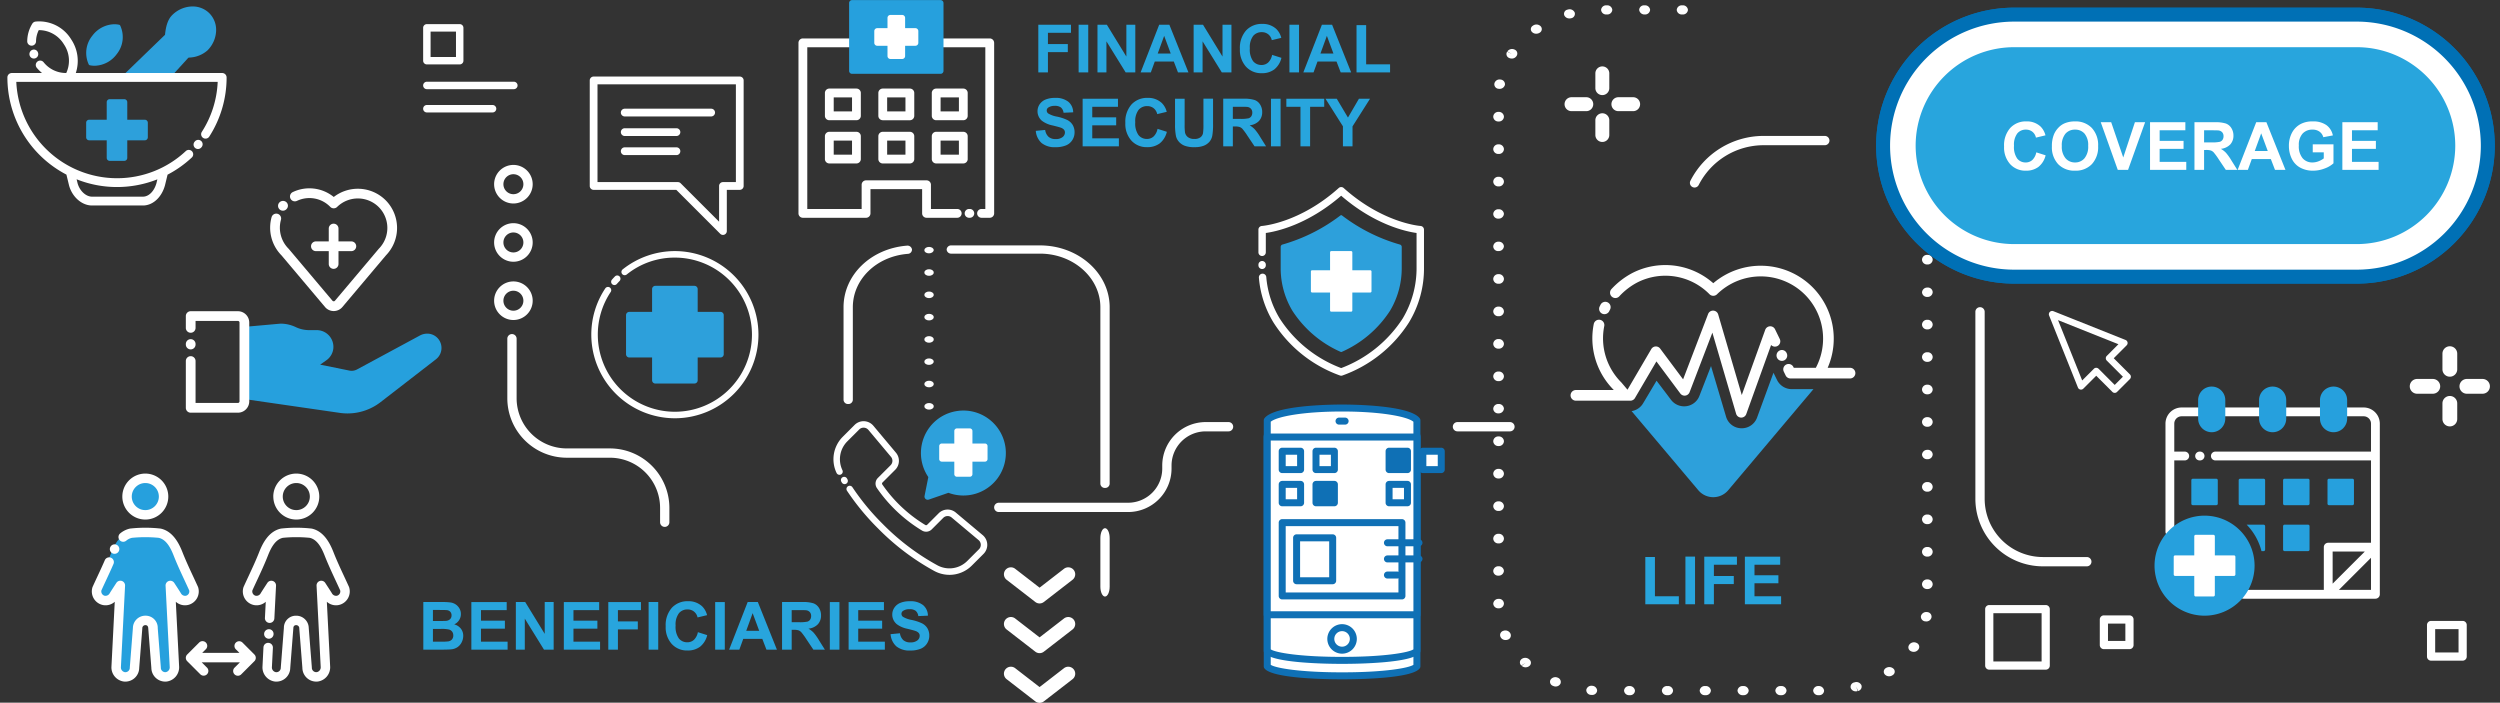 <svg xmlns="http://www.w3.org/2000/svg" xmlns:xlink="http://www.w3.org/1999/xlink" width="676" height="190" viewBox="0 0 676 190">
  <rect x="0" y="0" width="676" height="190" fill="#333333" stroke="none"/>
  <defs>
    <clipPath id="clip-path">
      <path id="Tracé_2978" data-name="Tracé 2978" d="M0,0H672.589V-190.026H0Z" fill="none"/>
    </clipPath>
    <clipPath id="clip-ASSURANCE_PERSONNELLE_-_Vie_Ang">
      <rect width="676" height="190"/>
    </clipPath>
  </defs>
  <g id="ASSURANCE_PERSONNELLE_-_Vie_Ang" data-name="ASSURANCE PERSONNELLE - Vie – Ang" clip-path="url(#clip-ASSURANCE_PERSONNELLE_-_Vie_Ang)">
    <g id="Groupe_1213" data-name="Groupe 1213" transform="translate(2 190.052)">
      <g id="Groupe_1075" data-name="Groupe 1075" clip-path="url(#clip-path)">
        <g id="Groupe_1071" data-name="Groupe 1071" transform="translate(670.704 -150.671)">
          <path id="Tracé_2974" data-name="Tracé 2974" d="M0,0A35.42,35.42,0,0,1-35.42,35.42h-92.671A35.422,35.422,0,0,1-163.513,0a35.423,35.423,0,0,1,35.422-35.423H-35.42A35.421,35.421,0,0,1,0,0" fill="#fff"/>
        </g>
        <g id="Groupe_1072" data-name="Groupe 1072" transform="translate(635.283 -113.365)">
          <path id="Tracé_2975" data-name="Tracé 2975" d="M0,0H-92.671a37.349,37.349,0,0,1-37.307-37.306A37.351,37.351,0,0,1-92.671-74.615H0A37.35,37.35,0,0,1,37.306-37.306,37.348,37.348,0,0,1,0,0M-92.671-70.843a33.575,33.575,0,0,0-33.536,33.537A33.574,33.574,0,0,0-92.671-3.771H0A33.573,33.573,0,0,0,33.534-37.306,33.574,33.574,0,0,0,0-70.843Z" fill="#0070b5"/>
        </g>
        <g id="Groupe_1073" data-name="Groupe 1073" transform="translate(542.612 -124.05)">
          <path id="Tracé_2976" data-name="Tracé 2976" d="M0,0A26.65,26.65,0,0,1-26.621-26.62,26.651,26.651,0,0,1,0-53.243H92.671a26.651,26.651,0,0,1,26.62,26.623A26.649,26.649,0,0,1,92.671,0Z" fill="#28a5dd"/>
        </g>
        <g id="Groupe_1074" data-name="Groupe 1074" transform="translate(533.857 -144.12)">
          <path id="Tracé_2977" data-name="Tracé 2977" d="M0,0V-4.86H1.7a14.861,14.861,0,0,0,2.7-.185,3.758,3.758,0,0,0,1.349-.611,3.53,3.53,0,0,0,1.094-1.27,4.2,4.2,0,0,0,.431-1.995,4,4,0,0,0-.748-2.509,3.373,3.373,0,0,0-1.854-1.261,15.122,15.122,0,0,0-3.094-.194H-2.6V0ZM1.257-10.7a12.45,12.45,0,0,1,1.872.088,1.8,1.8,0,0,1,1.046.571,1.668,1.668,0,0,1,.413,1.16,1.727,1.727,0,0,1-.295,1,1.708,1.708,0,0,1-.813.633,6.715,6.715,0,0,1-2.056.2H0V-10.7ZM12.015,0V-5.379h.527a4.282,4.282,0,0,1,1.31.145,2.009,2.009,0,0,1,.782.536A18.233,18.233,0,0,1,16-2.8L17.886,0H21L19.424-2.514a14.637,14.637,0,0,0-1.481-2.091A6.09,6.09,0,0,0,16.55-5.687,4.1,4.1,0,0,0,19.1-6.877a3.442,3.442,0,0,0,.852-2.4,3.714,3.714,0,0,0-.562-2.031,2.969,2.969,0,0,0-1.5-1.235,9.382,9.382,0,0,0-3-.347H9.413V0Zm0-10.7h2.03q1.583,0,1.9.044a1.593,1.593,0,0,1,.98.505A1.544,1.544,0,0,1,17.271-9.1a1.673,1.673,0,0,1-.264.966,1.4,1.4,0,0,1-.73.545,9.9,9.9,0,0,1-2.338.158H12.015ZM23.572-1.534A6.066,6.066,0,0,0,28.143.22a6.006,6.006,0,0,0,4.535-1.762,6.75,6.75,0,0,0,1.7-4.883,6.774,6.774,0,0,0-1.709-4.913A6.05,6.05,0,0,0,28.107-13.1a7.091,7.091,0,0,0-2.777.509,5.018,5.018,0,0,0-1.665,1.16,6.074,6.074,0,0,0-1.2,1.767,8.189,8.189,0,0,0-.589,3.305,6.652,6.652,0,0,0,1.7,4.829m1.969-8.244a3.309,3.309,0,0,1,2.593-1.1,3.287,3.287,0,0,1,2.579,1.09,4.843,4.843,0,0,1,.972,3.305,4.922,4.922,0,0,1-1,3.361A3.262,3.262,0,0,1,28.134-2a3.294,3.294,0,0,1-2.567-1.129,4.827,4.827,0,0,1-1.01-3.318,4.87,4.87,0,0,1,.984-3.327M41.906,0V-10.7h3.815v-2.18H35.481v2.18h3.824V0ZM57.2,0V-2.171H50V-5.678H56.47V-7.849H50V-10.7h6.952v-2.18H47.4V0Zm9.378-2.663A2.608,2.608,0,0,1,64.793-2a2.854,2.854,0,0,1-2.285-1.037,5.4,5.4,0,0,1-.879-3.48,5.041,5.041,0,0,1,.892-3.332,2.934,2.934,0,0,1,2.325-1.028,2.73,2.73,0,0,1,1.762.58,2.738,2.738,0,0,1,.954,1.582l2.575-.615a5.085,5.085,0,0,0-1.319-2.373,5.355,5.355,0,0,0-3.84-1.4,5.7,5.7,0,0,0-4.369,1.779,7.046,7.046,0,0,0-1.661,5A6.707,6.707,0,0,0,60.6-1.534,5.54,5.54,0,0,0,64.819.22,5.509,5.509,0,0,0,68.243-.8a5.662,5.662,0,0,0,1.929-3.134l-2.523-.8a3.827,3.827,0,0,1-1.072,2.074M77.906,0V-10.7h3.815v-2.18H71.481v2.18h3.824V0Zm8.016-12.885h-2.6V0h2.6ZM85.922,0m3.647-1.534A6.066,6.066,0,0,0,94.14.22a6.006,6.006,0,0,0,4.535-1.762,6.75,6.75,0,0,0,1.7-4.883,6.774,6.774,0,0,0-1.709-4.913A6.05,6.05,0,0,0,94.1-13.1a7.091,7.091,0,0,0-2.777.509,5.018,5.018,0,0,0-1.665,1.16,6.074,6.074,0,0,0-1.2,1.767,8.189,8.189,0,0,0-.589,3.305,6.652,6.652,0,0,0,1.7,4.829m1.969-8.244a3.309,3.309,0,0,1,2.593-1.1,3.287,3.287,0,0,1,2.579,1.09,4.843,4.843,0,0,1,.972,3.305,4.922,4.922,0,0,1-1,3.361A3.262,3.262,0,0,1,94.131-2a3.294,3.294,0,0,1-2.567-1.129,4.832,4.832,0,0,1-1.01-3.318,4.87,4.87,0,0,1,.984-3.327M104.845,0V-8.4L110.039,0h2.61V-12.885h-2.417V-4.28l-5.273-8.605h-2.531V0Z" fill="#fff"/>
        </g>
      </g>
      <g id="Groupe_1076" data-name="Groupe 1076" transform="translate(451.962 -26.653)">
        <path id="Tracé_2979" data-name="Tracé 2979" d="M0,0V-2.171H-6.469V-12.779h-2.6V0ZM4.377-12.885h-2.6V0h2.6ZM4.377,0m5.1,0V-5.476h5.379V-7.655H9.475V-10.7h6.231v-2.18H6.873V0ZM27.65,0V-2.171h-7.2V-5.678h6.469V-7.849H20.452V-10.7H27.4v-2.18H17.851V0Z" fill="#28a5dd"/>
      </g>
      <g id="Groupe_1106" data-name="Groupe 1106" clip-path="url(#clip-path)">
        <g id="Groupe_1077" data-name="Groupe 1077" transform="translate(112.465 -14.378)">
          <path id="Tracé_2980" data-name="Tracé 2980" d="M0,0H4.386Q6.873-.018,7.523-.088A3.686,3.686,0,0,0,9.268-.7a3.433,3.433,0,0,0,1.116-1.327,3.822,3.822,0,0,0,.409-1.709,3.1,3.1,0,0,0-.633-1.943A3.4,3.4,0,0,0,8.35-6.847,3.021,3.021,0,0,0,9.672-7.98a3,3,0,0,0,.488-1.662,2.923,2.923,0,0,0-.395-1.507,3.325,3.325,0,0,0-.989-1.077,3.362,3.362,0,0,0-1.345-.531,14.857,14.857,0,0,0-2.281-.128H0ZM4.1-10.74q1.836,0,2.223.044a1.486,1.486,0,0,1,.98.452,1.414,1.414,0,0,1,.33.972,1.363,1.363,0,0,1-.382,1.006A1.715,1.715,0,0,1,6.2-7.8q-.369.045-1.889.044H2.6V-10.74ZM4.7-5.616a8.843,8.843,0,0,1,2.307.184,1.588,1.588,0,0,1,.813.589,1.68,1.68,0,0,1,.282.985,1.584,1.584,0,0,1-.365,1.094,1.612,1.612,0,0,1-.945.514,11.739,11.739,0,0,1-1.784.079H2.6V-5.616ZM22.79,0V-2.171h-7.2V-5.678h6.469V-7.849H15.592V-10.7h6.952v-2.18H12.99V0Zm4.649,0V-8.4L32.634,0h2.61V-12.885H32.827V-4.28l-5.273-8.605H25.022V0ZM47.795,0V-2.171H40.6V-5.678h6.468V-7.849H40.6V-10.7h6.952v-2.18H37.995V0ZM52.62,0V-5.476H58V-7.655H52.62V-10.7h6.232v-2.18H50.019V0Zm10.9-12.885h-2.6V0h2.6ZM63.519,0m9.65-2.663A2.608,2.608,0,0,1,71.385-2,2.853,2.853,0,0,1,69.1-3.041a5.4,5.4,0,0,1-.879-3.48,5.041,5.041,0,0,1,.892-3.332,2.931,2.931,0,0,1,2.324-1.028,2.733,2.733,0,0,1,1.763.58,2.732,2.732,0,0,1,.953,1.582l2.576-.615a5.093,5.093,0,0,0-1.319-2.373,5.357,5.357,0,0,0-3.841-1.4A5.7,5.7,0,0,0,67.2-11.325a7.046,7.046,0,0,0-1.661,5,6.711,6.711,0,0,0,1.652,4.794A5.544,5.544,0,0,0,71.411.22,5.5,5.5,0,0,0,74.834-.8a5.658,5.658,0,0,0,1.93-3.134l-2.523-.8a3.833,3.833,0,0,1-1.072,2.074m8.35-10.222h-2.6V0h2.6ZM81.519,0m8.938-12.885H87.706L82.687,0h2.76l1.064-2.927h5.15L92.786,0h2.83ZM87.311-5.1l1.74-4.781L90.826-5.1ZM99.606,0V-5.379h.528a4.275,4.275,0,0,1,1.309.145,2.012,2.012,0,0,1,.783.536A18.233,18.233,0,0,1,103.6-2.8L105.478,0h3.111l-1.573-2.514a14.719,14.719,0,0,0-1.481-2.091,6.112,6.112,0,0,0-1.393-1.082,4.092,4.092,0,0,0,2.548-1.19,3.438,3.438,0,0,0,.853-2.4,3.714,3.714,0,0,0-.563-2.031,2.967,2.967,0,0,0-1.5-1.235,9.39,9.39,0,0,0-3-.347H97V0Zm0-10.7h2.031q1.581,0,1.9.044a1.593,1.593,0,0,1,.98.505,1.544,1.544,0,0,1,.347,1.051,1.681,1.681,0,0,1-.263.966,1.4,1.4,0,0,1-.73.545,9.917,9.917,0,0,1-2.338.158H99.606Zm12.912-2.18h-2.6V0h2.6Zm0,12.885M124.8,0V-2.171h-7.2V-5.678h6.468V-7.849H117.6V-10.7h6.952v-2.18H115V0Zm3.111-.9A5.581,5.581,0,0,0,131.66.229a7.289,7.289,0,0,0,2.8-.471,3.68,3.68,0,0,0,1.74-1.437,3.794,3.794,0,0,0,.615-2.074A3.829,3.829,0,0,0,136.3-5.8a3.621,3.621,0,0,0-1.424-1.31,12.628,12.628,0,0,0-2.808-.927,6.852,6.852,0,0,1-2.39-.861.991.991,0,0,1-.387-.783.935.935,0,0,1,.413-.8,2.97,2.97,0,0,1,1.775-.466,2.622,2.622,0,0,1,1.648.435,2.213,2.213,0,0,1,.717,1.428l2.6-.114a3.754,3.754,0,0,0-1.287-2.839,5.441,5.441,0,0,0-3.652-1.063,6.442,6.442,0,0,0-2.536.448,3.5,3.5,0,0,0-1.608,1.305,3.312,3.312,0,0,0-.558,1.841A3.352,3.352,0,0,0,128-6.917a7.059,7.059,0,0,0,2.936,1.274q1.626.4,2.083.563a2.143,2.143,0,0,1,.936.558,1.177,1.177,0,0,1,.268.778,1.586,1.586,0,0,1-.637,1.244,2.9,2.9,0,0,1-1.894.531,2.806,2.806,0,0,1-1.886-.6,3.088,3.088,0,0,1-.927-1.872l-2.531.246A4.913,4.913,0,0,0,127.907-.9" fill="#28a5dd"/>
        </g>
        <g id="Groupe_1078" data-name="Groupe 1078" transform="translate(279.646 -151.38)">
          <path id="Tracé_2981" data-name="Tracé 2981" d="M0,0A5.581,5.581,0,0,0,3.753,1.129a7.29,7.29,0,0,0,2.8-.47A3.68,3.68,0,0,0,8.3-.778a3.794,3.794,0,0,0,.615-2.074A3.827,3.827,0,0,0,8.4-4.9a3.621,3.621,0,0,0-1.424-1.31,12.628,12.628,0,0,0-2.808-.927A6.852,6.852,0,0,1,1.775-8a.99.99,0,0,1-.386-.783.935.935,0,0,1,.413-.8,2.966,2.966,0,0,1,1.775-.466,2.622,2.622,0,0,1,1.648.435,2.208,2.208,0,0,1,.716,1.428l2.6-.114A3.751,3.751,0,0,0,7.255-11.14,5.436,5.436,0,0,0,3.6-12.2a6.441,6.441,0,0,0-2.536.449A3.5,3.5,0,0,0-.541-10.45,3.312,3.312,0,0,0-1.1-8.609,3.353,3.353,0,0,0,.088-6.016,7.054,7.054,0,0,0,3.023-4.742q1.626.4,2.083.563a2.131,2.131,0,0,1,.936.558,1.172,1.172,0,0,1,.269.778A1.581,1.581,0,0,1,5.673-1.6a2.9,2.9,0,0,1-1.894.532,2.8,2.8,0,0,1-1.885-.6A3.082,3.082,0,0,1,.967-3.538l-2.531.246A4.909,4.909,0,0,0,0,0M20.9.9V-1.27H13.7V-4.777h6.469V-6.948H13.7V-9.8h6.952v-2.18H11.1V.9Zm9.378-2.663a2.608,2.608,0,0,1-1.784.659A2.856,2.856,0,0,1,26.209-2.14a5.4,5.4,0,0,1-.879-3.481,5.04,5.04,0,0,1,.892-3.331A2.934,2.934,0,0,1,28.547-9.98a2.73,2.73,0,0,1,1.762.58,2.738,2.738,0,0,1,.954,1.582l2.575-.615a5.093,5.093,0,0,0-1.318-2.373,5.36,5.36,0,0,0-3.841-1.4,5.7,5.7,0,0,0-4.368,1.78,7.042,7.042,0,0,0-1.662,5A6.707,6.707,0,0,0,24.3-.633a5.542,5.542,0,0,0,4.219,1.754A5.508,5.508,0,0,0,31.944.1a5.662,5.662,0,0,0,1.929-3.134l-2.522-.8a3.834,3.834,0,0,1-1.073,2.074m5.81-3.349a15.648,15.648,0,0,0,.255,3.27,3.547,3.547,0,0,0,.729,1.428A4,4,0,0,0,38.58.694a7.131,7.131,0,0,0,2.8.427A6.584,6.584,0,0,0,43.857.729a3.918,3.918,0,0,0,1.517-1.05,3.626,3.626,0,0,0,.777-1.617,17.353,17.353,0,0,0,.211-3.278v-6.768h-2.6v7.128a14.367,14.367,0,0,1-.115,2.189,1.784,1.784,0,0,1-.676,1.111A2.621,2.621,0,0,1,41.3-1.1a2.77,2.77,0,0,1-1.718-.479,2.086,2.086,0,0,1-.8-1.27,14.523,14.523,0,0,1-.1-2.153v-6.979h-2.6ZM51.715.9V-4.478h.527a4.282,4.282,0,0,1,1.31.145,2,2,0,0,1,.782.536A18.233,18.233,0,0,1,55.705-1.9L57.586.9H60.7L59.124-1.613A14.722,14.722,0,0,0,57.643-3.7,6.094,6.094,0,0,0,56.25-4.786,4.1,4.1,0,0,0,58.8-5.977a3.439,3.439,0,0,0,.852-2.395,3.713,3.713,0,0,0-.562-2.03,2.964,2.964,0,0,0-1.5-1.235,9.382,9.382,0,0,0-3-.347H49.113V.9Zm0-10.7h2.03q1.583,0,1.9.044a1.6,1.6,0,0,1,.98.505,1.548,1.548,0,0,1,.347,1.05,1.677,1.677,0,0,1-.264.967,1.4,1.4,0,0,1-.729.545,9.917,9.917,0,0,1-2.338.158H51.715Zm12.911-2.18h-2.6V.9h2.6ZM64.626.9m7.98,0V-9.8h3.815v-2.18H66.182V-9.8H70V.9Zm11.47,0V-4.5l4.737-7.48h-3l-2.97,5.1-3.033-5.1H76.764l4.719,7.462V.9Z" fill="#28a5dd"/>
        </g>
        <g id="Groupe_1079" data-name="Groupe 1079" transform="translate(281.36 -170.479)">
          <path id="Tracé_2982" data-name="Tracé 2982" d="M0,0V-5.476H5.379V-7.655H0V-10.7H6.231v-2.18H-2.6V0ZM10.9-12.885H8.3V0h2.6ZM10.9,0,15.82,0V-8.4L21.015,0h2.61V-12.885H21.208V-4.28l-5.273-8.605H13.4V0ZM32.836-12.885H30.085L25.066,0h2.76L28.89-2.927h5.15L35.165,0h2.83ZM29.689-5.1,31.43-9.879,33.205-5.1ZM41.818,0V-8.4L47.013,0h2.61V-12.885H47.206V-4.28l-5.273-8.605H39.4V0ZM59.546-2.663A2.608,2.608,0,0,1,57.762-2a2.853,2.853,0,0,1-2.285-1.037,5.4,5.4,0,0,1-.879-3.48,5.041,5.041,0,0,1,.892-3.332,2.931,2.931,0,0,1,2.324-1.028,2.733,2.733,0,0,1,1.763.58,2.732,2.732,0,0,1,.953,1.582L63.1-9.334a5.084,5.084,0,0,0-1.318-2.373,5.357,5.357,0,0,0-3.841-1.4,5.7,5.7,0,0,0-4.368,1.779,7.046,7.046,0,0,0-1.661,5,6.711,6.711,0,0,0,1.652,4.794A5.544,5.544,0,0,0,57.788.22,5.5,5.5,0,0,0,61.211-.8a5.658,5.658,0,0,0,1.93-3.134l-2.523-.8a3.833,3.833,0,0,1-1.072,2.074M67.9-12.885h-2.6V0h2.6ZM67.9,0m8.938-12.885H74.083L69.064,0h2.76l1.064-2.927h5.15L79.163,0h2.83ZM73.688-5.1l1.74-4.781L77.2-5.1ZM92.514,0V-2.171H86.045V-12.779h-2.6V0Z" fill="#28a5dd"/>
        </g>
        <g id="Groupe_1080" data-name="Groupe 1080" transform="translate(136.824 -103.523)">
          <path id="Tracé_2983" data-name="Tracé 2983" d="M0,0A5.221,5.221,0,0,1-5.215-5.215,5.222,5.222,0,0,1,0-10.431,5.221,5.221,0,0,1,5.215-5.215,5.22,5.22,0,0,1,0,0M0-7.916a2.7,2.7,0,0,0-2.7,2.7A2.7,2.7,0,0,0,0-2.514a2.7,2.7,0,0,0,2.7-2.7A2.7,2.7,0,0,0,0-7.916" fill="#fff"/>
        </g>
        <g id="Groupe_1081" data-name="Groupe 1081" transform="translate(136.824 -119.276)">
          <path id="Tracé_2984" data-name="Tracé 2984" d="M0,0A5.221,5.221,0,0,1-5.215-5.215,5.221,5.221,0,0,1,0-10.43,5.22,5.22,0,0,1,5.215-5.215,5.22,5.22,0,0,1,0,0M0-7.916a2.7,2.7,0,0,0-2.7,2.7A2.7,2.7,0,0,0,0-2.514a2.7,2.7,0,0,0,2.7-2.7A2.7,2.7,0,0,0,0-7.916" fill="#fff"/>
        </g>
        <g id="Groupe_1082" data-name="Groupe 1082" transform="translate(136.824 -135.028)">
          <path id="Tracé_2985" data-name="Tracé 2985" d="M0,0A5.221,5.221,0,0,1-5.215-5.215,5.221,5.221,0,0,1,0-10.43,5.22,5.22,0,0,1,5.215-5.215,5.22,5.22,0,0,1,0,0M0-7.916a2.7,2.7,0,0,0-2.7,2.7A2.7,2.7,0,0,0,0-2.514a2.7,2.7,0,0,0,2.7-2.7A2.7,2.7,0,0,0,0-7.916" fill="#fff"/>
        </g>
        <g id="Groupe_1083" data-name="Groupe 1083" transform="translate(177.744 -47.579)">
          <path id="Tracé_2986" data-name="Tracé 2986" d="M0,0A1.257,1.257,0,0,0,1.257-1.257V-5.141A16.1,16.1,0,0,0-14.822-21.22H-26.486A13.579,13.579,0,0,1-40.051-34.785v-16.1a1.257,1.257,0,0,0-1.257-1.257,1.257,1.257,0,0,0-1.257,1.257v16.1A16.1,16.1,0,0,0-26.486-18.706h11.664A13.58,13.58,0,0,1-1.257-5.141v3.884A1.257,1.257,0,0,0,0,0" fill="#fff"/>
        </g>
        <g id="Groupe_1084" data-name="Groupe 1084" transform="translate(193.489 -126.53)">
          <path id="Tracé_2987" data-name="Tracé 2987" d="M0,0A1.048,1.048,0,0,1-.741-.307L-12.624-12.186H-34.973a1.049,1.049,0,0,1-1.049-1.048V-41.775a1.049,1.049,0,0,1,1.049-1.048H4.544a1.048,1.048,0,0,1,1.048,1.048v28.541a1.048,1.048,0,0,1-1.048,1.048h-3.5V-1.048A1.047,1.047,0,0,1,.4-.08,1.043,1.043,0,0,1,0,0M-33.925-14.283H-12.19a1.053,1.053,0,0,1,.742.307l10.4,10.4v-9.655A1.049,1.049,0,0,1,0-14.283H3.495V-40.726h-37.42Z" fill="#fff"/>
        </g>
        <g id="Groupe_1085" data-name="Groupe 1085" transform="translate(190.296 -158.562)">
          <path id="Tracé_2988" data-name="Tracé 2988" d="M0,0H-23.368a1.049,1.049,0,0,1-1.048-1.049A1.048,1.048,0,0,1-23.368-2.1H0A1.048,1.048,0,0,1,1.048-1.049,1.049,1.049,0,0,1,0,0" fill="#fff"/>
        </g>
        <g id="Groupe_1086" data-name="Groupe 1086" transform="translate(180.912 -153.276)">
          <path id="Tracé_2989" data-name="Tracé 2989" d="M0,0H-13.985a1.048,1.048,0,0,1-1.048-1.048A1.049,1.049,0,0,1-13.985-2.1H0A1.049,1.049,0,0,1,1.048-1.048,1.048,1.048,0,0,1,0,0" fill="#fff"/>
        </g>
        <g id="Groupe_1087" data-name="Groupe 1087" transform="translate(180.912 -148.114)">
          <path id="Tracé_2990" data-name="Tracé 2990" d="M0,0H-13.985a1.048,1.048,0,0,1-1.048-1.048A1.049,1.049,0,0,1-13.985-2.1H0A1.049,1.049,0,0,1,1.048-1.048,1.048,1.048,0,0,1,0,0" fill="#fff"/>
        </g>
        <g id="Groupe_1088" data-name="Groupe 1088" transform="translate(122.305 -172.632)">
          <path id="Tracé_2991" data-name="Tracé 2991" d="M0,0H-8.88A1.007,1.007,0,0,1-9.887-1.007V-9.889A1.007,1.007,0,0,1-8.88-10.9H0A1.007,1.007,0,0,1,1.007-9.889v8.882A1.007,1.007,0,0,1,0,0M-7.873-2.013h6.866V-8.881H-7.873Z" fill="#fff"/>
        </g>
        <g id="Groupe_1089" data-name="Groupe 1089" transform="translate(136.944 -165.939)">
          <path id="Tracé_2992" data-name="Tracé 2992" d="M0,0H-23.519a1.007,1.007,0,0,1-1.007-1.007,1.006,1.006,0,0,1,1.007-1.006H0A1.006,1.006,0,0,1,1.007-1.007,1.007,1.007,0,0,1,0,0" fill="#fff"/>
        </g>
        <g id="Groupe_1090" data-name="Groupe 1090" transform="translate(131.188 -159.647)">
          <path id="Tracé_2993" data-name="Tracé 2993" d="M0,0H-17.763A1,1,0,0,1-18.77-1.007a1.006,1.006,0,0,1,1.007-1.006H0A1.006,1.006,0,0,1,1.007-1.007,1.006,1.006,0,0,1,0,0" fill="#fff"/>
        </g>
        <g id="Groupe_1091" data-name="Groupe 1091" transform="translate(551.158 -8.972)">
          <path id="Tracé_2994" data-name="Tracé 2994" d="M0,0H-15.261a1.107,1.107,0,0,1-1.108-1.108V-16.371a1.109,1.109,0,0,1,1.108-1.108H0a1.109,1.109,0,0,1,1.108,1.108V-1.108A1.107,1.107,0,0,1,0,0M-14.153-2.216H-1.108V-15.263H-14.153Z" fill="#fff"/>
        </g>
        <g id="Groupe_1092" data-name="Groupe 1092" transform="translate(573.809 -14.521)">
          <path id="Tracé_2995" data-name="Tracé 2995" d="M0,0H-6.918A1.107,1.107,0,0,1-8.026-1.108V-8.025A1.107,1.107,0,0,1-6.918-9.133H0A1.107,1.107,0,0,1,1.108-8.025v6.917A1.107,1.107,0,0,1,0,0M-5.81-2.216h4.7v-4.7h-4.7Z" fill="#fff"/>
        </g>
        <g id="Groupe_1093" data-name="Groupe 1093" transform="translate(663.899 -11.408)">
          <path id="Tracé_2996" data-name="Tracé 2996" d="M0,0H-8.534A1.107,1.107,0,0,1-9.642-1.108V-9.642A1.108,1.108,0,0,1-8.534-10.75H0A1.108,1.108,0,0,1,1.108-9.642v8.534A1.107,1.107,0,0,1,0,0M-7.426-2.216h6.318V-8.534H-7.426Z" fill="#fff"/>
        </g>
        <g id="Groupe_1094" data-name="Groupe 1094" transform="translate(562.275 -36.915)">
          <path id="Tracé_2997" data-name="Tracé 2997" d="M0,0H-11.883A18.272,18.272,0,0,1-30.134-18.252V-68.821a1.257,1.257,0,0,1,1.257-1.257,1.257,1.257,0,0,1,1.257,1.257v50.569A15.756,15.756,0,0,0-11.883-2.514H0A1.257,1.257,0,0,1,1.257-1.257,1.258,1.258,0,0,1,0,0" fill="#fff"/>
        </g>
        <g id="Groupe_1095" data-name="Groupe 1095" transform="translate(249.216 -79.289)">
          <path id="Tracé_2998" data-name="Tracé 2998" d="M0,0C-.694,0-1.257-.38-1.257-.849V-.934c0-.469.563-.85,1.257-.85s1.257.381,1.257.85v.085C1.257-.38.694,0,0,0M0-6.031c-.694,0-1.257-.38-1.257-.849v-.085c0-.469.563-.85,1.257-.85s1.257.381,1.257.85v.085c0,.469-.563.849-1.257.849M0-12.1c-.694,0-1.257-.338-1.257-.807V-13c0-.469.563-.849,1.257-.849s1.257.38,1.257.849S.694-12.1,0-12.1m0-5.989c-.694,0-1.257-.38-1.257-.849v-.085c0-.469.563-.849,1.257-.849s1.257.38,1.257.849v.085c0,.469-.563.849-1.257.849m0-6.031c-.694,0-1.257-.38-1.257-.849v-.085c0-.469.563-.849,1.257-.849s1.257.38,1.257.849v.085c0,.469-.563.849-1.257.849m0-6.031c-.694,0-1.257-.38-1.257-.849v-.085c0-.469.563-.849,1.257-.849s1.257.38,1.257.849V-31c0,.469-.563.849-1.257.849m0-6.031c-.694,0-1.257-.38-1.257-.849v-.085c0-.469.563-.849,1.257-.849s1.257.38,1.257.849v.085c0,.469-.563.849-1.257.849m0-6.073c-.694,0-1.257-.338-1.257-.807v-.085C-1.257-43.62-.694-44,0-44s1.257.38,1.257.849-.563.892-1.257.892" fill="#fff"/>
        </g>
        <g id="Groupe_1096" data-name="Groupe 1096" transform="translate(227.35 -80.803)">
          <path id="Tracé_2999" data-name="Tracé 2999" d="M0,0A1.192,1.192,0,0,1-1.257-1.114V-26.179c0-8.707,7.37-15.862,17.143-16.645a1.23,1.23,0,0,1,1.366,1.01,1.162,1.162,0,0,1-1.14,1.209c-8.468.678-14.855,6.88-14.855,14.426V-1.114A1.192,1.192,0,0,1,0,0" fill="#fff"/>
        </g>
        <g id="Groupe_1097" data-name="Groupe 1097" transform="translate(296.796 -58.116)">
          <path id="Tracé_3000" data-name="Tracé 3000" d="M0,0A1.192,1.192,0,0,1-1.257-1.114V-48.866c0-7.988-7.335-14.486-16.351-14.486H-41.563a1.192,1.192,0,0,1-1.258-1.114,1.192,1.192,0,0,1,1.258-1.113h23.955c10.4,0,18.865,7.5,18.865,16.713V-1.114A1.192,1.192,0,0,1,0,0" fill="#fff"/>
        </g>
        <g id="Groupe_1098" data-name="Groupe 1098" transform="translate(296.796 -28.745)">
          <path id="Tracé_3001" data-name="Tracé 3001" d="M0,0C-.694,0-1.257-1.2-1.257-2.68V-15.805c0-1.48.563-2.68,1.257-2.68s1.257,1.2,1.257,2.68V-2.68C1.257-1.2.694,0,0,0" fill="#fff"/>
        </g>
        <g id="Groupe_1099" data-name="Groupe 1099" transform="translate(303.042 -51.599)">
          <path id="Tracé_3002" data-name="Tracé 3002" d="M0,0H-34.97a1.257,1.257,0,0,1-1.257-1.257A1.257,1.257,0,0,1-34.97-2.514H0a9.239,9.239,0,0,0,9.229-9.229v-.839A11.756,11.756,0,0,1,20.971-24.324h6.183a1.258,1.258,0,0,1,1.257,1.257,1.258,1.258,0,0,1-1.257,1.257H20.971a9.239,9.239,0,0,0-9.228,9.228v.839A11.756,11.756,0,0,1,0,0" fill="#fff"/>
        </g>
        <g id="Groupe_1100" data-name="Groupe 1100" transform="translate(406.292 -73.409)">
          <path id="Tracé_3003" data-name="Tracé 3003" d="M0,0H-14.191a1.258,1.258,0,0,1-1.257-1.257,1.258,1.258,0,0,1,1.257-1.257H0A1.257,1.257,0,0,1,1.257-1.257,1.257,1.257,0,0,1,0,0" fill="#fff"/>
        </g>
        <g id="Groupe_1101" data-name="Groupe 1101" transform="translate(279.101)">
          <path id="Tracé_3004" data-name="Tracé 3004" d="M0,0A1.88,1.88,0,0,1-1.155-.4l-7.751-6a1.886,1.886,0,0,1-.336-2.646A1.888,1.888,0,0,1-6.6-9.377L0-4.271,6.6-9.377a1.885,1.885,0,0,1,2.645.337,1.884,1.884,0,0,1-.337,2.645L1.154-.4A1.875,1.875,0,0,1,0,0" fill="#fff"/>
        </g>
        <g id="Groupe_1102" data-name="Groupe 1102" transform="translate(279.101 -13.438)">
          <path id="Tracé_3005" data-name="Tracé 3005" d="M0,0A1.878,1.878,0,0,1-1.155-.4l-7.751-6a1.885,1.885,0,0,1-.336-2.645A1.887,1.887,0,0,1-6.6-9.378L0-4.27,6.6-9.378a1.885,1.885,0,0,1,2.645.337A1.884,1.884,0,0,1,8.907-6.4L1.154-.4A1.875,1.875,0,0,1,0,0" fill="#fff"/>
        </g>
        <g id="Groupe_1103" data-name="Groupe 1103" transform="translate(279.101 -26.876)">
          <path id="Tracé_3006" data-name="Tracé 3006" d="M0,0A1.878,1.878,0,0,1-1.155-.4l-7.751-6a1.885,1.885,0,0,1-.336-2.645A1.888,1.888,0,0,1-6.6-9.378L0-4.271,6.6-9.378a1.885,1.885,0,0,1,2.645.337A1.884,1.884,0,0,1,8.907-6.4L1.154-.4A1.875,1.875,0,0,1,0,0" fill="#fff"/>
        </g>
        <g id="Groupe_1104" data-name="Groupe 1104" transform="translate(489.865 -2.073)">
          <path id="Tracé_3007" data-name="Tracé 3007" d="M0,0H-.143A1.35,1.35,0,0,1-1.584-1.236,1.351,1.351,0,0,1-.143-2.472,1.422,1.422,0,0,1,1.369-1.236,1.283,1.283,0,0,1,0,0M-10.227,0h-.144a1.35,1.35,0,0,1-1.44-1.236,1.35,1.35,0,0,1,1.44-1.236h.144A1.351,1.351,0,0,1-8.786-1.236,1.35,1.35,0,0,1-10.227,0M-20.454,0H-20.6a1.35,1.35,0,0,1-1.441-1.236A1.351,1.351,0,0,1-20.6-2.472h.144a1.35,1.35,0,0,1,1.44,1.236A1.35,1.35,0,0,1-20.454,0M-30.682,0h-.144a1.35,1.35,0,0,1-1.44-1.236,1.35,1.35,0,0,1,1.44-1.236h.144a1.351,1.351,0,0,1,1.441,1.236A1.35,1.35,0,0,1-30.682,0M-40.909,0h-.144a1.35,1.35,0,0,1-1.441-1.236,1.351,1.351,0,0,1,1.441-1.236h.144a1.35,1.35,0,0,1,1.44,1.236A1.35,1.35,0,0,1-40.909,0M-51.136,0h-.144a1.35,1.35,0,0,1-1.44-1.236,1.35,1.35,0,0,1,1.44-1.236,1.421,1.421,0,0,1,1.512,1.236A1.282,1.282,0,0,1-51.136,0M-61.361-.069c-.035,0-.07,0-.1,0-.015,0-.172-.011-.186-.014a1.3,1.3,0,0,1-1.285-1.355,1.4,1.4,0,0,1,1.58-1.1A1.372,1.372,0,0,1-60-1.2,1.308,1.308,0,0,1-61.361-.069M9.96-1.037a1.44,1.44,0,0,1-1.371-.857,1.21,1.21,0,0,1,.928-1.557l.157-.041a1.494,1.494,0,0,1,1.8.818,1.214,1.214,0,0,1-.953,1.544L10.1-2.31,10.4-1.1a1.66,1.66,0,0,1-.443.061M-71.21-2.346a1.561,1.561,0,0,1-.593-.119l-.139-.059A1.162,1.162,0,0,1-72.6-4.178a1.557,1.557,0,0,1,1.928-.565,1.218,1.218,0,0,1,.73,1.677,1.453,1.453,0,0,1-1.27.72M18.948-5.114a1.535,1.535,0,0,1-1.129-.469,1.122,1.122,0,0,1,.234-1.737,1.685,1.685,0,0,1,2.074.157,1.075,1.075,0,0,1-.16,1.7l-.125.086a1.6,1.6,0,0,1-.894.268M-79.344-7.536a1.554,1.554,0,0,1-1.06-.4l1.06-.837-1.147.756a1.118,1.118,0,0,1,.062-1.748,1.614,1.614,0,0,1,2.036.054l.109.1a1.117,1.117,0,0,1-.085,1.746,1.572,1.572,0,0,1-.975.327m104.937-4.18a1.635,1.635,0,0,1-.709-.16,1.149,1.149,0,0,1-.543-1.686l.077-.114a1.573,1.573,0,0,1,1.967-.454,1.145,1.145,0,0,1,.529,1.687l-.066.1a1.5,1.5,0,0,1-1.255.626m-110.349-3.2A1.458,1.458,0,0,1-86.1-15.7l-.05-.11a1.186,1.186,0,0,1,.808-1.6,1.529,1.529,0,0,1,1.871.693l.055.12a1.189,1.189,0,0,1-.818,1.6,1.67,1.67,0,0,1-.524.085M28.977-19.942a1.868,1.868,0,0,1-.235-.016,1.272,1.272,0,0,1-1.188-1.42A1.476,1.476,0,0,1,29.2-22.472a1.244,1.244,0,0,1,1.224,1.351l-.025.143a1.4,1.4,0,0,1-1.42,1.036M-86.646-23.49a1.349,1.349,0,0,1-1.441-1.236v-.031a1.387,1.387,0,0,1,1.441-1.283,1.316,1.316,0,0,1,1.44,1.19v.124a1.349,1.349,0,0,1-1.44,1.236M29.291-28.7a1.351,1.351,0,0,1-1.441-1.236v-.123A1.351,1.351,0,0,1,29.291-31.3a1.349,1.349,0,0,1,1.44,1.236v.123a1.35,1.35,0,0,1-1.44,1.236M-86.646-32.328A1.3,1.3,0,0,1-88.087-33.5v-.123a1.351,1.351,0,0,1,1.441-1.237,1.351,1.351,0,0,1,1.44,1.237,1.4,1.4,0,0,1-1.44,1.3m115.937-5.15a1.351,1.351,0,0,1-1.441-1.236v-.125a1.351,1.351,0,0,1,1.441-1.236,1.349,1.349,0,0,1,1.44,1.236v.125a1.35,1.35,0,0,1-1.44,1.236M-86.646-41.042a1.349,1.349,0,0,1-1.441-1.236V-42.4a1.351,1.351,0,0,1,1.441-1.236,1.35,1.35,0,0,1,1.44,1.236v.123a1.349,1.349,0,0,1-1.44,1.236M29.291-46.255a1.351,1.351,0,0,1-1.441-1.236v-.123a1.351,1.351,0,0,1,1.441-1.236,1.349,1.349,0,0,1,1.44,1.236v.123a1.349,1.349,0,0,1-1.44,1.236M-86.646-49.817a1.35,1.35,0,0,1-1.441-1.236v-.124a1.351,1.351,0,0,1,1.441-1.237,1.351,1.351,0,0,1,1.44,1.237v.124a1.35,1.35,0,0,1-1.44,1.236M29.291-55.031a1.351,1.351,0,0,1-1.441-1.236v-.124a1.351,1.351,0,0,1,1.441-1.236,1.349,1.349,0,0,1,1.44,1.236v.124a1.349,1.349,0,0,1-1.44,1.236M-86.646-58.594a1.35,1.35,0,0,1-1.441-1.236v-.123a1.351,1.351,0,0,1,1.441-1.236,1.35,1.35,0,0,1,1.44,1.236v.123a1.35,1.35,0,0,1-1.44,1.236M29.291-63.807a1.351,1.351,0,0,1-1.441-1.236,1.4,1.4,0,0,1,1.441-1.3,1.305,1.305,0,0,1,1.44,1.175v.123a1.35,1.35,0,0,1-1.44,1.236M-86.646-67.369a1.35,1.35,0,0,1-1.441-1.236v-.125a1.351,1.351,0,0,1,1.441-1.236,1.351,1.351,0,0,1,1.44,1.236v.125a1.35,1.35,0,0,1-1.44,1.236M29.291-72.583a1.351,1.351,0,0,1-1.441-1.236v-.123a1.351,1.351,0,0,1,1.441-1.236,1.349,1.349,0,0,1,1.44,1.236v.123a1.35,1.35,0,0,1-1.44,1.236M-86.646-76.207a1.305,1.305,0,0,1-1.441-1.175V-77.5a1.351,1.351,0,0,1,1.441-1.236,1.35,1.35,0,0,1,1.44,1.236,1.4,1.4,0,0,1-1.44,1.3M29.291-81.358a1.351,1.351,0,0,1-1.441-1.236v-.124a1.35,1.35,0,0,1,1.441-1.236,1.348,1.348,0,0,1,1.44,1.236v.124a1.35,1.35,0,0,1-1.44,1.236M-86.646-84.921a1.35,1.35,0,0,1-1.441-1.236v-.124a1.351,1.351,0,0,1,1.441-1.235,1.35,1.35,0,0,1,1.44,1.235v.124a1.35,1.35,0,0,1-1.44,1.236M29.291-90.135a1.35,1.35,0,0,1-1.441-1.236v-.123a1.351,1.351,0,0,1,1.441-1.236,1.349,1.349,0,0,1,1.44,1.236v.123a1.348,1.348,0,0,1-1.44,1.236M-86.646-93.7a1.35,1.35,0,0,1-1.441-1.236v-.124a1.351,1.351,0,0,1,1.441-1.236,1.35,1.35,0,0,1,1.44,1.236v.124a1.35,1.35,0,0,1-1.44,1.236M29.291-98.91a1.351,1.351,0,0,1-1.441-1.236v-.124a1.35,1.35,0,0,1,1.441-1.236,1.348,1.348,0,0,1,1.44,1.236v.124a1.35,1.35,0,0,1-1.44,1.236m-115.937-3.563a1.35,1.35,0,0,1-1.441-1.236v-.124a1.351,1.351,0,0,1,1.441-1.236,1.35,1.35,0,0,1,1.44,1.236v.124a1.35,1.35,0,0,1-1.44,1.236m115.937-5.214a1.351,1.351,0,0,1-1.441-1.236,1.4,1.4,0,0,1,1.441-1.3,1.3,1.3,0,0,1,1.44,1.174v.123a1.35,1.35,0,0,1-1.44,1.236m-115.937-3.562a1.35,1.35,0,0,1-1.441-1.236v-.124a1.351,1.351,0,0,1,1.441-1.236,1.35,1.35,0,0,1,1.44,1.236v.124a1.35,1.35,0,0,1-1.44,1.236m115.937-5.213A1.351,1.351,0,0,1,27.85-117.7v-.123a1.35,1.35,0,0,1,1.441-1.236,1.348,1.348,0,0,1,1.44,1.236v.123a1.35,1.35,0,0,1-1.44,1.236m-115.937-3.625a1.3,1.3,0,0,1-1.441-1.174v-.124a1.351,1.351,0,0,1,1.441-1.236,1.35,1.35,0,0,1,1.44,1.236,1.4,1.4,0,0,1-1.44,1.3m115.937-5.151a1.351,1.351,0,0,1-1.441-1.236v-.124a1.351,1.351,0,0,1,1.441-1.236,1.349,1.349,0,0,1,1.44,1.236v.124a1.35,1.35,0,0,1-1.44,1.236m-115.937-3.624a1.305,1.305,0,0,1-1.441-1.175v-.123a1.351,1.351,0,0,1,1.441-1.236,1.35,1.35,0,0,1,1.44,1.236,1.4,1.4,0,0,1-1.44,1.3m0-8.714a1.35,1.35,0,0,1-1.441-1.236v-.124a1.35,1.35,0,0,1,1.441-1.236,1.35,1.35,0,0,1,1.44,1.236v.124a1.35,1.35,0,0,1-1.44,1.236m0-8.776a1.351,1.351,0,0,1-1.441-1.236v-.124a1.35,1.35,0,0,1,1.441-1.236,1.35,1.35,0,0,1,1.44,1.236v.124a1.35,1.35,0,0,1-1.44,1.236m0-8.776a1.351,1.351,0,0,1-1.441-1.236v-.124a1.35,1.35,0,0,1,1.441-1.236,1.35,1.35,0,0,1,1.44,1.236v.124a1.35,1.35,0,0,1-1.44,1.236m.268-8.825a1.563,1.563,0,0,1-.193-.012,1.237,1.237,0,0,1-1.225-1.343l.021-.124a1.425,1.425,0,0,1,1.637-1.041,1.28,1.28,0,0,1,1.213,1.405,1.46,1.46,0,0,1-1.453,1.115m3.29-8.194a1.626,1.626,0,0,1-.718-.165A1.146,1.146,0,0,1-84.334-174l1.248.617-1.191-.7a1.568,1.568,0,0,1,1.956-.487,1.15,1.15,0,0,1,.568,1.678l-.085.129a1.5,1.5,0,0,1-1.25.619m6.616-6.72a1.522,1.522,0,0,1-1.108-.434,1.075,1.075,0,0,1,.156-1.7l.112-.078a1.609,1.609,0,0,1,2.025.181,1.12,1.12,0,0,1-.211,1.739,1.721,1.721,0,0,1-.974.292m9.012-4.128a1.488,1.488,0,0,1-1.423-.847,1.154,1.154,0,0,1,.863-1.53l.157-.042a1.5,1.5,0,0,1,1.8.818,1.214,1.214,0,0,1-.954,1.544,1.7,1.7,0,0,1-.443.057m30.572-1.073h-.144a1.35,1.35,0,0,1-1.441-1.236,1.35,1.35,0,0,1,1.441-1.236h.144a1.35,1.35,0,0,1,1.441,1.236,1.35,1.35,0,0,1-1.441,1.236m-10.227,0a1.421,1.421,0,0,1-1.513-1.236,1.283,1.283,0,0,1,1.369-1.236h.144a1.35,1.35,0,0,1,1.44,1.236,1.35,1.35,0,0,1-1.44,1.236m-10.227,0h-.144a1.35,1.35,0,0,1-1.441-1.236,1.35,1.35,0,0,1,1.441-1.236h.144A1.351,1.351,0,0,1-55.9-185.3a1.351,1.351,0,0,1-1.441,1.236" fill="#fff"/>
        </g>
        <g id="Groupe_1105" data-name="Groupe 1105" transform="translate(456.207 -139.344)">
          <path id="Tracé_3008" data-name="Tracé 3008" d="M0,0A1.243,1.243,0,0,1-.573-.138a1.258,1.258,0,0,1-.544-1.693A22.216,22.216,0,0,1,18.725-13.956H35.219A1.257,1.257,0,0,1,36.477-12.7a1.257,1.257,0,0,1-1.258,1.257H18.725A19.709,19.709,0,0,0,1.12-.683,1.257,1.257,0,0,1,0,0" fill="#fff"/>
        </g>
      </g>
      <g id="Groupe_1107" data-name="Groupe 1107" transform="translate(431.27 -166.223)">
        <path id="Tracé_3010" data-name="Tracé 3010" d="M0,0V0Z" fill="#fff"/>
      </g>
      <g id="Groupe_1109" data-name="Groupe 1109" clip-path="url(#clip-path)">
        <g id="Groupe_1108" data-name="Groupe 1108" transform="translate(433.156 -170.209)">
          <path id="Tracé_3011" data-name="Tracé 3011" d="M0,0V3.986A1.885,1.885,0,0,1-1.886,5.872,1.885,1.885,0,0,1-3.771,3.986V0A1.885,1.885,0,0,1-1.886-1.886,1.885,1.885,0,0,1,0,0" fill="#fff"/>
        </g>
      </g>
      <g id="Groupe_1110" data-name="Groupe 1110" transform="translate(431.27 -153.552)">
        <path id="Tracé_3013" data-name="Tracé 3013" d="M0,0V0Z" fill="#fff"/>
      </g>
      <g id="Groupe_1112" data-name="Groupe 1112" clip-path="url(#clip-path)">
        <g id="Groupe_1111" data-name="Groupe 1111" transform="translate(433.156 -157.538)">
          <path id="Tracé_3014" data-name="Tracé 3014" d="M0,0V3.986A1.885,1.885,0,0,1-1.886,5.872,1.885,1.885,0,0,1-3.771,3.986V0A1.885,1.885,0,0,1-1.886-1.886,1.885,1.885,0,0,1,0,0" fill="#fff"/>
        </g>
      </g>
      <g id="Groupe_1113" data-name="Groupe 1113" transform="translate(435.615 -161.879)">
        <path id="Tracé_3016" data-name="Tracé 3016" d="M0,0H0Z" fill="#fff"/>
      </g>
      <g id="Groupe_1115" data-name="Groupe 1115" clip-path="url(#clip-path)">
        <g id="Groupe_1114" data-name="Groupe 1114" transform="translate(439.6 -159.994)">
          <path id="Tracé_3017" data-name="Tracé 3017" d="M0,0H-3.984A1.885,1.885,0,0,1-5.87-1.886,1.886,1.886,0,0,1-3.984-3.772H0A1.886,1.886,0,0,1,1.886-1.886,1.885,1.885,0,0,1,0,0" fill="#fff"/>
        </g>
      </g>
      <g id="Groupe_1116" data-name="Groupe 1116" transform="translate(422.942 -161.879)">
        <path id="Tracé_3019" data-name="Tracé 3019" d="M0,0H0Z" fill="#fff"/>
      </g>
      <g id="Groupe_1138" data-name="Groupe 1138" clip-path="url(#clip-path)">
        <g id="Groupe_1117" data-name="Groupe 1117" transform="translate(426.927 -159.994)">
          <path id="Tracé_3020" data-name="Tracé 3020" d="M0,0H-3.985A1.885,1.885,0,0,1-5.87-1.886,1.886,1.886,0,0,1-3.985-3.772H0A1.886,1.886,0,0,1,1.886-1.886,1.885,1.885,0,0,1,0,0" fill="#fff"/>
        </g>
        <g id="Groupe_1118" data-name="Groupe 1118" transform="translate(670.704 -150.671)">
          <path id="Tracé_3021" data-name="Tracé 3021" d="M0,0A35.42,35.42,0,0,1-35.42,35.42h-92.671A35.422,35.422,0,0,1-163.513,0a35.423,35.423,0,0,1,35.422-35.423H-35.42A35.421,35.421,0,0,1,0,0" fill="#fff"/>
        </g>
        <g id="Groupe_1119" data-name="Groupe 1119" transform="translate(635.283 -113.365)">
          <path id="Tracé_3022" data-name="Tracé 3022" d="M0,0H-92.671a37.349,37.349,0,0,1-37.307-37.306A37.351,37.351,0,0,1-92.671-74.615H0A37.35,37.35,0,0,1,37.306-37.306,37.348,37.348,0,0,1,0,0M-92.671-70.843a33.575,33.575,0,0,0-33.536,33.537A33.574,33.574,0,0,0-92.671-3.771H0A33.573,33.573,0,0,0,33.534-37.306,33.574,33.574,0,0,0,0-70.843Z" fill="#0070b5"/>
        </g>
        <g id="Groupe_1120" data-name="Groupe 1120" transform="translate(542.612 -124.05)">
          <path id="Tracé_3023" data-name="Tracé 3023" d="M0,0A26.65,26.65,0,0,1-26.621-26.62,26.651,26.651,0,0,1,0-53.243H92.671a26.651,26.651,0,0,1,26.62,26.623A26.649,26.649,0,0,1,92.671,0Z" fill="#28a5dd"/>
        </g>
        <g id="Groupe_1121" data-name="Groupe 1121" transform="translate(569.822 -83.816)">
          <path id="Tracé_3024" data-name="Tracé 3024" d="M0,0A.891.891,0,0,1-.63-.262L-5-4.633-8.488-1.145A.894.894,0,0,1-9.3-.9a.893.893,0,0,1-.648-.542l-7.8-19.489a.9.9,0,0,1,.2-.962.891.891,0,0,1,.96-.2l19.51,7.781a.89.89,0,0,1,.543.648.888.888,0,0,1-.242.809L-.264-9.368,4.106-5a.893.893,0,0,1,0,1.26L.63-.262A.893.893,0,0,1,0,0M-5-6.784a.885.885,0,0,1,.63.262L0-2.151,2.215-4.37-2.153-8.738a.89.89,0,0,1,0-1.259L1-13.159l-16.327-6.51,6.53,16.308,3.161-3.161A.885.885,0,0,1-5-6.784" fill="#fff"/>
        </g>
        <g id="Groupe_1122" data-name="Groupe 1122" transform="translate(164.135 -112.972)">
          <path id="Tracé_3025" data-name="Tracé 3025" d="M0,0A.879.879,0,0,0,.663-.3q.357-.408.735-.8A.88.88,0,0,0,1.38-2.343a.881.881,0,0,0-1.245.018q-.41.422-.8.864A.882.882,0,0,0-.58-.218.881.881,0,0,0,0,0" fill="#fff"/>
        </g>
        <g id="Groupe_1123" data-name="Groupe 1123" transform="translate(180.489 -122.158)">
          <path id="Tracé_3026" data-name="Tracé 3026" d="M0,0A22.657,22.657,0,0,0-14.123,4.955a.881.881,0,0,0-.137,1.238.881.881,0,0,0,1.238.136A20.615,20.615,0,0,1,0,1.761,20.866,20.866,0,0,1,20.842,22.6,20.865,20.865,0,0,1,0,43.444,20.865,20.865,0,0,1-20.842,22.6a20.75,20.75,0,0,1,3.484-11.541A.879.879,0,0,0-17.6,9.841a.88.88,0,0,0-1.221.245A22.5,22.5,0,0,0-22.6,22.6,22.629,22.629,0,0,0,0,45.206,22.629,22.629,0,0,0,22.6,22.6,22.629,22.629,0,0,0,0,0" fill="#fff"/>
        </g>
        <g id="Groupe_1124" data-name="Groupe 1124" transform="translate(192.818 -105.719)">
          <path id="Tracé_3027" data-name="Tracé 3027" d="M0,0H-6.164V-6.164a.881.881,0,0,0-.881-.881H-17.613a.88.88,0,0,0-.88.881V0h-6.165a.88.88,0,0,0-.88.881V11.448a.88.88,0,0,0,.88.881h6.165v6.164a.88.88,0,0,0,.88.881H-7.045a.881.881,0,0,0,.881-.881V12.329H0a.881.881,0,0,0,.881-.881V.881A.881.881,0,0,0,0,0" fill="#2da0db"/>
        </g>
        <g id="Groupe_1125" data-name="Groupe 1125" transform="translate(431.217 -105.242)">
          <path id="Tracé_3028" data-name="Tracé 3028" d="M0,0A1.441,1.441,0,0,0,.626.143a1.445,1.445,0,0,0,1.3-.817c.067-.141.138-.28.21-.42A1.444,1.444,0,0,0,1.52-3.04a1.448,1.448,0,0,0-1.946.617q-.127.248-.247.5A1.443,1.443,0,0,0,0,0" fill="#fff"/>
        </g>
        <g id="Groupe_1126" data-name="Groupe 1126" transform="translate(498.25 -90.6)">
          <path id="Tracé_3029" data-name="Tracé 3029" d="M0,0H-6.048a19.728,19.728,0,0,0-4.131-21.835,19.8,19.8,0,0,0-26.8-1.04,19.591,19.591,0,0,0-21.863-2.768,20.955,20.955,0,0,0-5.674,4.364,1.443,1.443,0,0,0,.092,2.039,1.441,1.441,0,0,0,2.038-.093,18.086,18.086,0,0,1,4.9-3.761A16.734,16.734,0,0,1-38-19.889a1.442,1.442,0,0,0,2.033.008,16.9,16.9,0,0,1,23.751.086A16.842,16.842,0,0,1-9.248,0H-15.21l-.107-.219a1.443,1.443,0,0,0-1.928-.666,1.443,1.443,0,0,0-.666,1.929l.5,1.03a1.443,1.443,0,0,0,1.3.812H0A1.443,1.443,0,0,0,0,0" fill="#fff"/>
        </g>
        <g id="Groupe_1127" data-name="Groupe 1127" transform="translate(481.122 -94.54)">
          <path id="Tracé_3030" data-name="Tracé 3030" d="M0,0-.041-.085A1.4,1.4,0,0,0-1.948-.713a1.484,1.484,0,0,0-.65,1.97,1.441,1.441,0,0,0,1.3.814,1.452,1.452,0,0,0,.627-.143A1.444,1.444,0,0,0,0,0" fill="#fff"/>
        </g>
        <g id="Groupe_1128" data-name="Groupe 1128" transform="translate(479.246 -98.394)">
          <path id="Tracé_3031" data-name="Tracé 3031" d="M0,0-1.274-2.617a1.436,1.436,0,0,0-1.375-.81,1.444,1.444,0,0,0-1.28.953l-6.344,17.636L-16.646-6.627a1.442,1.442,0,0,0-1.326-1.037,1.43,1.43,0,0,0-1.407.926L-26.136,10.92l-6.2-8.318a1.458,1.458,0,0,0-1.237-.579,1.448,1.448,0,0,0-1.165.711L-41.172,13.72l-1.59-1.885a1.166,1.166,0,0,0-.082-.09A16.842,16.842,0,0,1-47.457-3.48a1.444,1.444,0,0,0-1.135-1.7,1.45,1.45,0,0,0-1.7,1.135,19.728,19.728,0,0,0,5.359,17.783l.055.065H-55.121a1.443,1.443,0,0,0-1.443,1.443,1.443,1.443,0,0,0,1.443,1.443H-40.4a1.441,1.441,0,0,0,1.244-.713l5.805-9.906,6.463,8.675a1.454,1.454,0,0,0,1.354.568,1.448,1.448,0,0,0,1.151-.914l6.164-16.11L-11.8,20.223a1.443,1.443,0,0,0,1.341,1.037h.044a1.442,1.442,0,0,0,1.358-.954L-2.339,1.631a1.45,1.45,0,0,0,1.673.3A1.442,1.442,0,0,0,0,0" fill="#fff"/>
        </g>
        <g id="Groupe_1129" data-name="Groupe 1129" transform="translate(482.489 -84.828)">
          <path id="Tracé_3032" data-name="Tracé 3032" d="M0,0A4.431,4.431,0,0,1-3.958-2.437l-.987-1.992L-9.388,7.718a4.406,4.406,0,0,1-4.142,2.863l-.227-.006a4.344,4.344,0,0,1-4-3.11L-21.831-6.243l-3.155,8.11a4.4,4.4,0,0,1-3.508,2.742,4.647,4.647,0,0,1-.6.039,4.452,4.452,0,0,1-3.534-1.74l-3.927-5.184-3.663,6.148A4.4,4.4,0,0,1-43.31,5.94l18.042,21.393a5.278,5.278,0,0,0,4.044,1.881,5.278,5.278,0,0,0,4.044-1.881L5.724.17c.053-.055.1-.115.151-.17Z" fill="#2da0db"/>
        </g>
        <g id="Groupe_1130" data-name="Groupe 1130" transform="translate(360.664 -94.87)">
          <path id="Tracé_3033" data-name="Tracé 3033" d="M0,0A.344.344,0,0,1-.137-.029,29.9,29.9,0,0,1-13.216-11.175a22.436,22.436,0,0,1-3.151-11.784v-5.458a.667.667,0,0,1,.493-.645A46.977,46.977,0,0,0-.2-36.936.329.329,0,0,1,0-37a.331.331,0,0,1,.2.067,46.964,46.964,0,0,0,15.67,7.875.667.667,0,0,1,.493.645v5.458a22.431,22.431,0,0,1-3.15,11.783A29.881,29.881,0,0,1,.135-.029.334.334,0,0,1,0,0" fill="#2da0db"/>
        </g>
        <g id="Groupe_1131" data-name="Groupe 1131" transform="translate(357.984 -105.769)">
          <path id="Tracé_3034" data-name="Tracé 3034" d="M0,0A.335.335,0,0,1-.334-.335v-4.85H-5.185a.335.335,0,0,1-.334-.334v-5.353a.335.335,0,0,1,.334-.334H-.334v-4.851A.335.335,0,0,1,0-16.391H5.352a.335.335,0,0,1,.335.334v4.851h4.85a.335.335,0,0,1,.335.334v5.353a.335.335,0,0,1-.335.334H5.687v4.85A.336.336,0,0,1,5.352,0Z" fill="#fff"/>
        </g>
        <g id="Groupe_1132" data-name="Groupe 1132" transform="translate(382.104 -128.952)">
          <path id="Tracé_3035" data-name="Tracé 3035" d="M0,0C-.1-.006-10.163-.747-20.774-10.261a1,1,0,0,0-1.339,0C-32.724-.747-42.786-.006-42.885,0a1,1,0,0,0-.943,1V7.126a1,1,0,0,0,1,1,1,1,0,0,0,1-1V1.9c2.784-.39,11.258-2.177,20.378-10.078C-12.324-.276-3.849,1.511-1.066,1.9v9.222A26.489,26.489,0,0,1-4.829,25.038,34.157,34.157,0,0,1-21.444,38.429,34.039,34.039,0,0,1-38.057,25.038,25.582,25.582,0,0,1-41.7,13.809,1.008,1.008,0,0,0-42.79,12.9a1,1,0,0,0-.908,1.091A27.62,27.62,0,0,0-39.759,26.1,35.449,35.449,0,0,0-21.736,40.448a.989.989,0,0,0,.585,0A35.449,35.449,0,0,0-3.128,26.1,28.132,28.132,0,0,0,.942,11.123V1A1,1,0,0,0,0,0" fill="#fff"/>
        </g>
        <g id="Groupe_1133" data-name="Groupe 1133" transform="translate(339.279 -117.309)">
          <path id="Tracé_3036" data-name="Tracé 3036" d="M0,0A1,1,0,0,0,1-1v-.167a1,1,0,0,0-1-1,1,1,0,0,0-1,1V-1A1,1,0,0,0,0,0" fill="#fff"/>
        </g>
        <g id="Groupe_1134" data-name="Groupe 1134" transform="translate(23.592 -172.272)">
          <path id="Tracé_3037" data-name="Tracé 3037" d="M0,0A6.255,6.255,0,0,1-1.32-.14a.394.394,0,0,1-.267-.2A7.368,7.368,0,0,1-.622-8.126a7.624,7.624,0,0,1,5.938-3.1,6.264,6.264,0,0,1,1.321.14.392.392,0,0,1,.267.2A7.366,7.366,0,0,1,5.939-3.1,7.625,7.625,0,0,1,0,0" fill="#2da0db"/>
        </g>
        <g id="Groupe_1135" data-name="Groupe 1135" transform="translate(31.27 -168.718)">
          <path id="Tracé_3038" data-name="Tracé 3038" d="M0,0A.4.4,0,0,1-.368-.249.392.392,0,0,1-.276-.682l11.624-11.24.032-.284c.168-1.514.546-3.682,1.881-5.017a7.886,7.886,0,0,1,5.125-2.352c.139-.008.276-.012.412-.012a6.357,6.357,0,0,1,4.538,1.832,6.386,6.386,0,0,1,1.821,4.95A7.893,7.893,0,0,1,22.805-7.68a7.911,7.911,0,0,1-4.834,1.912l-.3.034-5.1,5.6a.4.4,0,0,1-.294.13Z" fill="#2da0db"/>
        </g>
        <g id="Groupe_1136" data-name="Groupe 1136" transform="translate(27.651 -146.557)">
          <path id="Tracé_3039" data-name="Tracé 3039" d="M0,0A.8.8,0,0,1-.794-.794V-5.558H-5.558a.8.8,0,0,1-.794-.794v-3.969a.8.8,0,0,1,.794-.794H-.794v-4.764A.8.8,0,0,1,0-16.673H3.97a.8.8,0,0,1,.794.794v4.764H9.527a.8.8,0,0,1,.794.794v3.969a.8.8,0,0,1-.794.794H4.764V-.794A.8.8,0,0,1,3.97,0Z" fill="#2da0db"/>
        </g>
        <g id="Groupe_1137" data-name="Groupe 1137" transform="translate(52.516 -150.279)">
          <path id="Tracé_3040" data-name="Tracé 3040" d="M0,0-.075.089A1.186,1.186,0,0,1-.989.517,1.188,1.188,0,0,1-1.752.24,1.19,1.19,0,0,1-1.9-1.437l.075-.089A1.19,1.19,0,0,1-.151-1.677,1.19,1.19,0,0,1,0,0M-44.24-25.542l-.027-.072a1.156,1.156,0,0,0-1.514-.674,1.225,1.225,0,0,0-.7,1.563,1.192,1.192,0,0,0,1.119.782,1.2,1.2,0,0,0,.409-.072,1.191,1.191,0,0,0,.71-1.527m51,6.706a29.535,29.535,0,0,1-4.689,16A1.193,1.193,0,0,1,.42-2.475,1.191,1.191,0,0,1,.063-4.121,27.138,27.138,0,0,0,4.348-17.645H-50.109A27.288,27.288,0,0,0-22.88,8.417a27.15,27.15,0,0,0,18.6-7.336,1.192,1.192,0,0,1,1.684.056,1.191,1.191,0,0,1-.057,1.684A29.653,29.653,0,0,1-9.207,7.458l-.708,2.914c-.908,3.258-3.3,5.421-5.953,5.421H-29.634c-2.723,0-5.332-2.264-6.2-5.383l-.723-2.969A29.659,29.659,0,0,1-52.516-18.836a1.191,1.191,0,0,1,1.191-1.191h8.18a11.005,11.005,0,0,1-1.423-1.409,1.192,1.192,0,0,1,.154-1.677,1.192,1.192,0,0,1,1.677.154A7.731,7.731,0,0,0-36.6-20.033a7.875,7.875,0,0,0-.645-7.768,7.914,7.914,0,0,0-6.79-3.825,6.976,6.976,0,0,0-.736,3.04,1.2,1.2,0,0,1-1.213,1.168,1.192,1.192,0,0,1-1.169-1.213,9.223,9.223,0,0,1,1.386-4.761,1.189,1.189,0,0,1,.847-.544,10.134,10.134,0,0,1,9.68,4.85,10.446,10.446,0,0,1,1.221,9.059H5.565a1.19,1.19,0,0,1,1.19,1.191M-22.88,10.8A29.48,29.48,0,0,1-33.8,8.706l.269,1.1c.568,2.037,2.248,3.6,3.9,3.6h13.766c1.575,0,3.041-1.463,3.648-3.641l.254-1.046A29.613,29.613,0,0,1-22.88,10.8" fill="#fff"/>
        </g>
      </g>
      <g id="Groupe_1139" data-name="Groupe 1139" transform="translate(660.435 -90.193)">
        <path id="Tracé_3042" data-name="Tracé 3042" d="M0,0V0Z" fill="#fff"/>
      </g>
      <g id="Groupe_1141" data-name="Groupe 1141" clip-path="url(#clip-path)">
        <g id="Groupe_1140" data-name="Groupe 1140" transform="translate(662.436 -94.421)">
          <path id="Tracé_3043" data-name="Tracé 3043" d="M0,0V4.228a2,2,0,0,1-2,2,2,2,0,0,1-2-2V0A2,2,0,0,1-2-2,2,2,0,0,1,0,0" fill="#fff"/>
        </g>
      </g>
      <g id="Groupe_1142" data-name="Groupe 1142" transform="translate(660.435 -76.752)">
        <path id="Tracé_3045" data-name="Tracé 3045" d="M0,0V0Z" fill="#fff"/>
      </g>
      <g id="Groupe_1144" data-name="Groupe 1144" clip-path="url(#clip-path)">
        <g id="Groupe_1143" data-name="Groupe 1143" transform="translate(662.436 -80.98)">
          <path id="Tracé_3046" data-name="Tracé 3046" d="M0,0V4.228a2,2,0,0,1-2,2,2,2,0,0,1-2-2V0A2,2,0,0,1-2-2,2,2,0,0,1,0,0" fill="#fff"/>
        </g>
      </g>
      <g id="Groupe_1145" data-name="Groupe 1145" transform="translate(665.045 -85.585)">
        <path id="Tracé_3048" data-name="Tracé 3048" d="M0,0H0Z" fill="#fff"/>
      </g>
      <g id="Groupe_1147" data-name="Groupe 1147" clip-path="url(#clip-path)">
        <g id="Groupe_1146" data-name="Groupe 1146" transform="translate(669.271 -83.585)">
          <path id="Tracé_3049" data-name="Tracé 3049" d="M0,0H-4.226a2,2,0,0,1-2-2,2,2,0,0,1,2-2H0A2,2,0,0,1,2-2,2,2,0,0,1,0,0" fill="#fff"/>
        </g>
      </g>
      <g id="Groupe_1148" data-name="Groupe 1148" transform="translate(651.603 -85.585)">
        <path id="Tracé_3051" data-name="Tracé 3051" d="M0,0H0Z" fill="#fff"/>
      </g>
      <g id="Groupe_1154" data-name="Groupe 1154" clip-path="url(#clip-path)">
        <g id="Groupe_1149" data-name="Groupe 1149" transform="translate(655.828 -83.585)">
          <path id="Tracé_3052" data-name="Tracé 3052" d="M0,0H-4.226a2,2,0,0,1-2-2,2,2,0,0,1,2-2H0A2,2,0,0,1,2-2,2,2,0,0,1,0,0" fill="#fff"/>
        </g>
        <g id="Groupe_1150" data-name="Groupe 1150" transform="translate(381.133 -9.887)">
          <path id="Tracé_3053" data-name="Tracé 3053" d="M0,0C-2.57,3.44-37.9,3.44-40.469,0V-62.319c3.455-4.456,37.013-4.456,40.469,0Z" fill="#fff"/>
        </g>
        <g id="Groupe_1151" data-name="Groupe 1151" transform="translate(360.897 -6.361)">
          <path id="Tracé_3054" data-name="Tracé 3054" d="M0,0C-4.406,0-18.94-.213-20.991-2.96a.936.936,0,0,1-.188-.565V-65.844a.95.95,0,0,1,.2-.58C-18.244-69.952-3.022-70.131,0-70.131s18.245.179,20.982,3.707a.945.945,0,0,1,.2.58V-3.525a.948.948,0,0,1-.188.566C18.941-.213,4.405,0,0,0M-19.289-3.924C-17.983-3.048-11.423-1.89,0-1.89S17.983-3.048,19.29-3.924V-65.469c-1.608-1.38-8.656-2.772-19.29-2.772s-17.681,1.392-19.289,2.772Z" fill="#0f70b5"/>
        </g>
        <g id="Groupe_1152" data-name="Groupe 1152" transform="translate(381.133 -14.065)">
          <path id="Tracé_3055" data-name="Tracé 3055" d="M0,0C-2.57,3.439-37.9,3.439-40.469,0V-62.321c3.455-4.452,37.013-4.452,40.469,0Z" fill="#fff"/>
        </g>
        <g id="Groupe_1153" data-name="Groupe 1153" transform="translate(360.897 -10.541)">
          <path id="Tracé_3056" data-name="Tracé 3056" d="M0,0C-4.406,0-18.94-.213-20.991-2.958a.941.941,0,0,1-.188-.566V-65.845a.95.95,0,0,1,.2-.58c2.737-3.526,17.959-3.7,20.981-3.7s18.245.179,20.982,3.7a.945.945,0,0,1,.2.58V-3.524a.948.948,0,0,1-.188.566C18.941-.213,4.405,0,0,0M-19.289-3.923C-17.983-3.048-11.425-1.89,0-1.89S17.983-3.048,19.29-3.924V-65.47C17.681-66.848,10.634-68.239,0-68.239s-17.681,1.391-19.289,2.769Z" fill="#0f70b5"/>
        </g>
      </g>
      <path id="Tracé_3058" data-name="Tracé 3058" d="M381.133-23.815H340.664V-71.879h40.469Z" fill="#fff"/>
      <g id="Groupe_1158" data-name="Groupe 1158" clip-path="url(#clip-path)">
        <g id="Groupe_1155" data-name="Groupe 1155" transform="translate(381.133 -22.87)">
          <path id="Tracé_3059" data-name="Tracé 3059" d="M0,0H-40.469a.945.945,0,0,1-.946-.945V-49.009a.945.945,0,0,1,.946-.945H0a.945.945,0,0,1,.945.945V-.945A.945.945,0,0,1,0,0M-39.524-1.89H-.945V-48.063H-39.524Z" fill="#0f70b5"/>
        </g>
        <g id="Groupe_1156" data-name="Groupe 1156" transform="translate(363.941 -17.29)">
          <path id="Tracé_3060" data-name="Tracé 3060" d="M0,0A3.043,3.043,0,0,1-3.045,3.045,3.045,3.045,0,0,1-6.09,0,3.047,3.047,0,0,1-3.045-3.045,3.044,3.044,0,0,1,0,0" fill="#fff"/>
        </g>
        <g id="Groupe_1157" data-name="Groupe 1157" transform="translate(360.896 -13.299)">
          <path id="Tracé_3061" data-name="Tracé 3061" d="M0,0A4,4,0,0,1-3.99-3.99,4,4,0,0,1,0-7.98,4,4,0,0,1,3.99-3.99,4,4,0,0,1,0,0M0-6.09a2.1,2.1,0,0,0-2.1,2.1A2.1,2.1,0,0,0,0-1.89a2.1,2.1,0,0,0,2.1-2.1A2.1,2.1,0,0,0,0-6.09" fill="#0f70b5"/>
        </g>
      </g>
      <path id="Tracé_3063" data-name="Tracé 3063" d="M349.682-63.071h-4.974v-4.974h4.974Z" fill="#fff"/>
      <g id="Groupe_1160" data-name="Groupe 1160" clip-path="url(#clip-path)">
        <g id="Groupe_1159" data-name="Groupe 1159" transform="translate(349.682 -62.126)">
          <path id="Tracé_3064" data-name="Tracé 3064" d="M0,0H-4.974a.945.945,0,0,1-.945-.945V-5.919a.945.945,0,0,1,.945-.945H0a.945.945,0,0,1,.945.945V-.945A.945.945,0,0,1,0,0M-4.028-1.89H-.945V-4.973H-4.028Z" fill="#0f70b5"/>
        </g>
      </g>
      <path id="Tracé_3066" data-name="Tracé 3066" d="M358.818-63.071h-4.972v-4.974h4.972Z" fill="#fff"/>
      <g id="Groupe_1162" data-name="Groupe 1162" clip-path="url(#clip-path)">
        <g id="Groupe_1161" data-name="Groupe 1161" transform="translate(358.818 -62.126)">
          <path id="Tracé_3067" data-name="Tracé 3067" d="M0,0H-4.972a.944.944,0,0,1-.945-.945V-5.919a.944.944,0,0,1,.945-.945H0a.945.945,0,0,1,.945.945V-.945A.945.945,0,0,1,0,0M-4.027-1.89H-.945V-4.973H-4.027Z" fill="#0f70b5"/>
        </g>
      </g>
      <path id="Tracé_3069" data-name="Tracé 3069" d="M378.581-63.071h-4.972v-4.974h4.972Z" fill="#0f70b5"/>
      <g id="Groupe_1164" data-name="Groupe 1164" clip-path="url(#clip-path)">
        <g id="Groupe_1163" data-name="Groupe 1163" transform="translate(378.581 -62.126)">
          <path id="Tracé_3070" data-name="Tracé 3070" d="M0,0H-4.972a.945.945,0,0,1-.946-.945V-5.919a.945.945,0,0,1,.946-.945H0a.945.945,0,0,1,.945.945V-.945A.945.945,0,0,1,0,0M-4.027-1.89H-.945V-4.973H-4.027Z" fill="#0f70b5"/>
        </g>
      </g>
      <path id="Tracé_3072" data-name="Tracé 3072" d="M387.714-63.071h-4.975v-4.974h4.975Z" fill="#fff"/>
      <g id="Groupe_1166" data-name="Groupe 1166" clip-path="url(#clip-path)">
        <g id="Groupe_1165" data-name="Groupe 1165" transform="translate(387.715 -62.126)">
          <path id="Tracé_3073" data-name="Tracé 3073" d="M0,0H-4.975A.945.945,0,0,1-5.92-.945V-5.919a.945.945,0,0,1,.945-.945H0a.945.945,0,0,1,.945.945V-.945A.945.945,0,0,1,0,0M-4.03-1.89H-.946V-4.973H-4.03Z" fill="#0f70b5"/>
        </g>
      </g>
      <path id="Tracé_3075" data-name="Tracé 3075" d="M349.682-54.1h-4.974v-4.973h4.974Z" fill="#fff"/>
      <g id="Groupe_1168" data-name="Groupe 1168" clip-path="url(#clip-path)">
        <g id="Groupe_1167" data-name="Groupe 1167" transform="translate(349.682 -53.154)">
          <path id="Tracé_3076" data-name="Tracé 3076" d="M0,0H-4.974a.945.945,0,0,1-.945-.945V-5.918a.945.945,0,0,1,.945-.945H0a.945.945,0,0,1,.945.945V-.945A.945.945,0,0,1,0,0M-4.028-1.89H-.945V-4.973H-4.028Z" fill="#0f70b5"/>
        </g>
      </g>
      <path id="Tracé_3078" data-name="Tracé 3078" d="M358.818-54.1h-4.972v-4.973h4.972Z" fill="#0f70b5"/>
      <g id="Groupe_1170" data-name="Groupe 1170" clip-path="url(#clip-path)">
        <g id="Groupe_1169" data-name="Groupe 1169" transform="translate(358.818 -53.154)">
          <path id="Tracé_3079" data-name="Tracé 3079" d="M0,0H-4.972a.944.944,0,0,1-.945-.945V-5.918a.944.944,0,0,1,.945-.945H0a.945.945,0,0,1,.945.945V-.945A.945.945,0,0,1,0,0M-4.027-1.89H-.945V-4.973H-4.027Z" fill="#0f70b5"/>
        </g>
      </g>
      <path id="Tracé_3081" data-name="Tracé 3081" d="M378.581-54.1h-4.972v-4.973h4.972Z" fill="#fff"/>
      <g id="Groupe_1172" data-name="Groupe 1172" clip-path="url(#clip-path)">
        <g id="Groupe_1171" data-name="Groupe 1171" transform="translate(378.581 -53.154)">
          <path id="Tracé_3082" data-name="Tracé 3082" d="M0,0H-4.972a.945.945,0,0,1-.946-.945V-5.918a.945.945,0,0,1,.946-.945H0a.945.945,0,0,1,.945.945V-.945A.945.945,0,0,1,0,0M-4.027-1.89H-.945V-4.973H-4.027Z" fill="#0f70b5"/>
        </g>
      </g>
      <path id="Tracé_3084" data-name="Tracé 3084" d="M377.085-28.912H344.709V-48.735h32.376Z" fill="#fff"/>
      <g id="Groupe_1174" data-name="Groupe 1174" clip-path="url(#clip-path)">
        <g id="Groupe_1173" data-name="Groupe 1173" transform="translate(377.085 -27.966)">
          <path id="Tracé_3085" data-name="Tracé 3085" d="M0,0H-32.376a.945.945,0,0,1-.945-.945V-20.768a.945.945,0,0,1,.945-.946H0a.945.945,0,0,1,.945.946V-.945A.945.945,0,0,1,0,0M-31.431-1.89H-.945V-19.823H-31.431Z" fill="#0f70b5"/>
        </g>
      </g>
      <g id="Groupe_1175" data-name="Groupe 1175" transform="translate(360.075 -76.182)">
        <path id="Tracé_3087" data-name="Tracé 3087" d="M0,0H0Z" fill="#fff"/>
      </g>
      <g id="Groupe_1177" data-name="Groupe 1177" clip-path="url(#clip-path)">
        <g id="Groupe_1176" data-name="Groupe 1176" transform="translate(361.719 -75.238)">
          <path id="Tracé_3088" data-name="Tracé 3088" d="M0,0H-1.645A.945.945,0,0,1-2.59-.945a.945.945,0,0,1,.945-.945H0a.945.945,0,0,1,.945.945A.945.945,0,0,1,0,0" fill="#0f70b5"/>
        </g>
      </g>
      <path id="Tracé_3090" data-name="Tracé 3090" d="M358.356-33.018H348.6V-44.626h9.757Z" fill="#fff"/>
      <g id="Groupe_1179" data-name="Groupe 1179" clip-path="url(#clip-path)">
        <g id="Groupe_1178" data-name="Groupe 1178" transform="translate(358.356 -32.073)">
          <path id="Tracé_3091" data-name="Tracé 3091" d="M0,0H-9.757A.945.945,0,0,1-10.7-.945V-12.553a.945.945,0,0,1,.945-.945H0a.945.945,0,0,1,.945.945V-.945A.945.945,0,0,1,0,0M-8.812-1.89H-.945v-9.718H-8.812Z" fill="#0f70b5"/>
        </g>
      </g>
      <g id="Groupe_1180" data-name="Groupe 1180" transform="translate(373.167 -43.281)">
        <path id="Tracé_3093" data-name="Tracé 3093" d="M0,0H0Z" fill="#fff"/>
      </g>
      <g id="Groupe_1182" data-name="Groupe 1182" clip-path="url(#clip-path)">
        <g id="Groupe_1181" data-name="Groupe 1181" transform="translate(381.693 -42.336)">
          <path id="Tracé_3094" data-name="Tracé 3094" d="M0,0H-8.526a.945.945,0,0,1-.945-.945.945.945,0,0,1,.945-.945H0a.945.945,0,0,1,.945.945A.945.945,0,0,1,0,0" fill="#0f70b5"/>
        </g>
      </g>
      <g id="Groupe_1183" data-name="Groupe 1183" transform="translate(373.167 -38.92)">
        <path id="Tracé_3096" data-name="Tracé 3096" d="M0,0H0Z" fill="#fff"/>
      </g>
      <g id="Groupe_1185" data-name="Groupe 1185" clip-path="url(#clip-path)">
        <g id="Groupe_1184" data-name="Groupe 1184" transform="translate(381.693 -37.974)">
          <path id="Tracé_3097" data-name="Tracé 3097" d="M0,0H-8.526a.945.945,0,0,1-.945-.945.945.945,0,0,1,.945-.945H0a.945.945,0,0,1,.945.945A.945.945,0,0,1,0,0" fill="#0f70b5"/>
        </g>
      </g>
      <g id="Groupe_1186" data-name="Groupe 1186" transform="translate(373.167 -34.559)">
        <path id="Tracé_3099" data-name="Tracé 3099" d="M0,0H0Z" fill="#fff"/>
      </g>
      <g id="Groupe_1212" data-name="Groupe 1212" clip-path="url(#clip-path)">
        <g id="Groupe_1187" data-name="Groupe 1187" transform="translate(375.833 -33.614)">
          <path id="Tracé_3100" data-name="Tracé 3100" d="M0,0H-2.666a.945.945,0,0,1-.945-.945.945.945,0,0,1,.945-.945H0a.945.945,0,0,1,.945.945A.945.945,0,0,1,0,0" fill="#0f70b5"/>
        </g>
        <g id="Groupe_1188" data-name="Groupe 1188" transform="translate(265.409 -76.725)">
          <path id="Tracé_3101" data-name="Tracé 3101" d="M0,0H0A11.421,11.421,0,0,0-8.514-2.2a11.415,11.415,0,0,0-7.577,4.464,11.56,11.56,0,0,0-.3,13.411l-1.018,5.09a.874.874,0,0,0,.282.831.872.872,0,0,0,.576.216.855.855,0,0,0,.286-.048l5.314-1.838A11.491,11.491,0,0,0,2.264,16.091,11.5,11.5,0,0,0,0,0" fill="#2da0db"/>
        </g>
        <g id="Groupe_1189" data-name="Groupe 1189" transform="translate(256.745 -61.138)">
          <path id="Tracé_3102" data-name="Tracé 3102" d="M0,0A.7.7,0,0,1-.7-.7V-4.086H-4.086a.7.7,0,0,1-.7-.7v-3.5a.7.7,0,0,1,.7-.7H-.7v-3.386a.7.7,0,0,1,.7-.7H3.5a.7.7,0,0,1,.7.7v3.386H7.588a.7.7,0,0,1,.7.7v3.5a.7.7,0,0,1-.7.7H4.2V-.7a.7.7,0,0,1-.7.7Z" fill="#fff"/>
        </g>
        <g id="Groupe_1190" data-name="Groupe 1190" transform="translate(264.953 -42.87)">
          <path id="Tracé_3103" data-name="Tracé 3103" d="M0,0A3.45,3.45,0,0,1-1,2.584L-4.163,5.742a8.531,8.531,0,0,1-6.046,2.515,8.674,8.674,0,0,1-4.072-1.023A65.24,65.24,0,0,1-29.53-4.291a65.523,65.523,0,0,1-8.393-10.185.876.876,0,0,1,.248-1.213.875.875,0,0,1,1.213.248,63.849,63.849,0,0,0,8.169,9.912A63.475,63.475,0,0,0-13.459,5.687,6.809,6.809,0,0,0-5.4,4.5l3.158-3.158A1.678,1.678,0,0,0-1.749.077a1.676,1.676,0,0,0-.6-1.221l-7.277-6.1a1.68,1.68,0,0,0-2.28.1l-3.1,3.1a2.143,2.143,0,0,1-2.651.317,39.912,39.912,0,0,1-12.2-11.511,2.164,2.164,0,0,1,.286-2.713l3.431-3.43a1.682,1.682,0,0,0,.1-2.281l-6.1-7.276a1.67,1.67,0,0,0-1.221-.6,1.661,1.661,0,0,0-1.269.493l-3.21,3.21a6.838,6.838,0,0,0-1.321,7.791.875.875,0,0,1-.409,1.168.875.875,0,0,1-1.169-.409,8.59,8.59,0,0,1,1.661-9.788l3.21-3.21a3.452,3.452,0,0,1,2.584-1.005,3.456,3.456,0,0,1,2.486,1.227l6.1,7.277a3.422,3.422,0,0,1-.2,4.644l-3.43,3.43a.412.412,0,0,0-.064.509A38.149,38.149,0,0,0-16.736-5.218a.4.4,0,0,0,.489-.066l3.1-3.1a3.42,3.42,0,0,1,4.644-.2l7.277,6.1A3.445,3.445,0,0,1,0,0M-37.813-17.6l-.125-.211a.875.875,0,0,0-1.2-.313.875.875,0,0,0-.313,1.2l.13.222a.877.877,0,0,0,.754.428.873.873,0,0,0,.446-.123.876.876,0,0,0,.306-1.2" fill="#fff"/>
        </g>
        <g id="Groupe_1191" data-name="Groupe 1191" transform="translate(589.945 -66.747)">
          <path id="Tracé_3104" data-name="Tracé 3104" d="M0,0A1.191,1.191,0,0,1-1.191,1.191H-4.02V20.467a1.191,1.191,0,0,1-1.191,1.191A1.191,1.191,0,0,1-6.4,20.467V-8.755a4.372,4.372,0,0,1,4.367-4.367H2.828a1.191,1.191,0,0,1,1.191,1.191A1.191,1.191,0,0,1,2.828-10.74H-2.035A1.987,1.987,0,0,0-4.02-8.755v7.564h2.829A1.191,1.191,0,0,1,0,0M2.96-1.191H2.828A1.191,1.191,0,0,0,1.637,0,1.191,1.191,0,0,0,2.828,1.191H2.96A1.191,1.191,0,0,0,4.151,0,1.191,1.191,0,0,0,2.96-1.191m48.6,38.584a1.191,1.191,0,0,1-1.191,1.191H14.77a1.191,1.191,0,1,1,0-2.382H36.416V24.648a1.191,1.191,0,0,1,1.191-1.191H49.174V1.191H7.095A1.191,1.191,0,0,1,5.9,0,1.191,1.191,0,0,1,7.095-1.191H49.174V-8.755a1.987,1.987,0,0,0-1.985-1.985H42.326a1.19,1.19,0,0,1-1.19-1.191,1.19,1.19,0,0,1,1.19-1.191h4.863a4.372,4.372,0,0,1,4.367,4.367ZM38.8,34.52l8.69-8.681H38.8ZM49.174,36.2V27.521L40.485,36.2ZM25.852-10.74h9.924a1.191,1.191,0,0,0,1.191-1.191,1.191,1.191,0,0,0-1.191-1.191H25.852a1.191,1.191,0,0,0-1.191,1.191,1.191,1.191,0,0,0,1.191,1.191m-16.474,0H19.3a1.191,1.191,0,0,0,1.191-1.191A1.191,1.191,0,0,0,19.3-13.122H9.378a1.191,1.191,0,0,0-1.191,1.191A1.191,1.191,0,0,0,9.378-10.74" fill="#fff"/>
        </g>
        <g id="Groupe_1192" data-name="Groupe 1192" transform="translate(590.936 -53.453)">
          <path id="Tracé_3105" data-name="Tracé 3105" d="M0,0A.4.4,0,0,1-.4-.4V-6.749a.4.4,0,0,1,.4-.4H6.352a.4.4,0,0,1,.4.4V-.4a.4.4,0,0,1-.4.4Z" fill="#26a0dd"/>
        </g>
        <g id="Groupe_1193" data-name="Groupe 1193" transform="translate(603.739 -53.453)">
          <path id="Tracé_3106" data-name="Tracé 3106" d="M0,0A.4.4,0,0,1-.4-.4V-6.749a.4.4,0,0,1,.4-.4H6.352a.4.4,0,0,1,.4.4V-.4a.4.4,0,0,1-.4.4Z" fill="#26a0dd"/>
        </g>
        <g id="Groupe_1194" data-name="Groupe 1194" transform="translate(615.747 -53.453)">
          <path id="Tracé_3107" data-name="Tracé 3107" d="M0,0A.4.4,0,0,1-.4-.4V-6.749a.4.4,0,0,1,.4-.4H6.352a.4.4,0,0,1,.4.4V-.4a.4.4,0,0,1-.4.4Z" fill="#26a0dd"/>
        </g>
        <g id="Groupe_1195" data-name="Groupe 1195" transform="translate(627.756 -53.453)">
          <path id="Tracé_3108" data-name="Tracé 3108" d="M0,0A.4.4,0,0,1-.4-.4V-6.749a.4.4,0,0,1,.4-.4H6.352a.4.4,0,0,1,.4.4V-.4a.4.4,0,0,1-.4.4Z" fill="#26a0dd"/>
        </g>
        <g id="Groupe_1196" data-name="Groupe 1196" transform="translate(615.747 -41.032)">
          <path id="Tracé_3109" data-name="Tracé 3109" d="M0,0A.4.4,0,0,1-.4-.4V-6.749a.4.4,0,0,1,.4-.4H6.352a.4.4,0,0,1,.4.4V-.4a.4.4,0,0,1-.4.4Z" fill="#26a0dd"/>
        </g>
        <g id="Groupe_1197" data-name="Groupe 1197" transform="translate(610.09 -48.177)">
          <path id="Tracé_3110" data-name="Tracé 3110" d="M0,0H-4.589A15.883,15.883,0,0,1-.584,7.146H0a.4.4,0,0,0,.4-.4V.4A.4.4,0,0,0,0,0" fill="#26a0dd"/>
        </g>
        <g id="Groupe_1198" data-name="Groupe 1198" transform="translate(594.112 -23.57)">
          <path id="Tracé_3111" data-name="Tracé 3111" d="M0,0A13.541,13.541,0,0,1-13.526-13.525,13.542,13.542,0,0,1,0-27.051,13.542,13.542,0,0,1,13.526-13.525,13.541,13.541,0,0,1,0,0" fill="#26a0dd"/>
        </g>
        <g id="Groupe_1199" data-name="Groupe 1199" transform="translate(591.73 -28.759)">
          <path id="Tracé_3112" data-name="Tracé 3112" d="M0,0A.4.4,0,0,1-.4-.4V-5.558H-5.558a.4.4,0,0,1-.4-.4v-4.763a.4.4,0,0,1,.4-.4H-.4v-5.161a.4.4,0,0,1,.4-.4H4.764a.4.4,0,0,1,.4.4v5.161h5.16a.4.4,0,0,1,.4.4v4.763a.4.4,0,0,1-.4.4H5.161V-.4a.4.4,0,0,1-.4.4Z" fill="#fff"/>
        </g>
        <g id="Groupe_1200" data-name="Groupe 1200" transform="translate(612.522 -73.176)">
          <path id="Tracé_3113" data-name="Tracé 3113" d="M0,0A3.676,3.676,0,0,1-3.672-3.672V-8.678A3.676,3.676,0,0,1,0-12.35,3.676,3.676,0,0,1,3.672-8.678v5.006A3.676,3.676,0,0,1,0,0" fill="#26a0dd"/>
        </g>
        <g id="Groupe_1201" data-name="Groupe 1201" transform="translate(596.047 -73.176)">
          <path id="Tracé_3114" data-name="Tracé 3114" d="M0,0A3.676,3.676,0,0,1-3.672-3.672V-8.678A3.676,3.676,0,0,1,0-12.35,3.676,3.676,0,0,1,3.672-8.678v5.006A3.676,3.676,0,0,1,0,0" fill="#26a0dd"/>
        </g>
        <g id="Groupe_1202" data-name="Groupe 1202" transform="translate(628.996 -73.176)">
          <path id="Tracé_3115" data-name="Tracé 3115" d="M0,0A3.676,3.676,0,0,1-3.672-3.672V-8.678A3.676,3.676,0,0,1,0-12.35,3.676,3.676,0,0,1,3.672-8.678v5.006A3.676,3.676,0,0,1,0,0" fill="#26a0dd"/>
        </g>
        <g id="Groupe_1203" data-name="Groupe 1203" transform="translate(91.973 -78.257)">
          <path id="Tracé_3116" data-name="Tracé 3116" d="M0,0A14.454,14.454,0,0,1-2.053-.147l-25.9-3.75a.441.441,0,0,1-.376-.434V-22.968a.436.436,0,0,1,.4-.436l9.778-.877a9.632,9.632,0,0,1,4.177.946,8.447,8.447,0,0,0,3.653.806h1.98a4.528,4.528,0,0,1,3.347,1.481A4.551,4.551,0,0,1-3.84-17.564a4.466,4.466,0,0,1-1.9,3.2L-7.4-13.195.5-11.591a3.032,3.032,0,0,0,.609.061A3.079,3.079,0,0,0,2.572-11.9l16.99-9.171a4.206,4.206,0,0,1,1.984-.508A3.809,3.809,0,0,1,24.2-20.525a3.9,3.9,0,0,1,1.2,3.019,3.883,3.883,0,0,1-1.5,2.868L8.9-3.033A14.614,14.614,0,0,1,0,0" fill="#26a0dd"/>
        </g>
        <g id="Groupe_1204" data-name="Groupe 1204" transform="translate(48.249 -96.89)">
          <path id="Tracé_3117" data-name="Tracé 3117" d="M0,0V-.137A1.316,1.316,0,0,1,1.316-1.452,1.315,1.315,0,0,1,2.631-.137V0A1.316,1.316,0,0,1,1.316,1.316,1.316,1.316,0,0,1,0,0M14.079-9.012H1.316A1.316,1.316,0,0,0,0-7.7v3.2A1.316,1.316,0,0,0,1.316-3.183,1.316,1.316,0,0,0,2.631-4.5V-6.38H14.079a.439.439,0,0,1,.439.438v21.3a.44.44,0,0,1-.439.439H2.631V4.426A1.316,1.316,0,0,0,0,4.426V17.115a1.316,1.316,0,0,0,1.316,1.316H14.079a3.073,3.073,0,0,0,3.07-3.07v-21.3a3.074,3.074,0,0,0-3.07-3.07m39.94-30.016A10.646,10.646,0,0,0,40-39.9a10.442,10.442,0,0,0-11.1-1.313,1.317,1.317,0,0,0-.6,1.761,1.316,1.316,0,0,0,1.761.6,7.866,7.866,0,0,1,9,1.635,1.312,1.312,0,0,0,1.853.007,8,8,0,0,1,11.247.041A8,8,0,0,1,52.2-25.921a.971.971,0,0,0-.068.076l-11.809,14a.434.434,0,0,1-.336.156.432.432,0,0,1-.335-.156l-11.809-14a.984.984,0,0,0-.076-.082,8,8,0,0,1-2.045-7.8,1.316,1.316,0,0,0-.915-1.62,1.317,1.317,0,0,0-1.62.914,10.64,10.64,0,0,0,2.679,10.32L37.641-10.144a3.056,3.056,0,0,0,2.347,1.09,3.061,3.061,0,0,0,2.346-1.09L54.111-24.112a10.64,10.64,0,0,0-.092-14.916M26.25-36.189a1.314,1.314,0,0,0,1.012-.473l.051-.062a1.282,1.282,0,0,0-.194-1.822,1.348,1.348,0,0,0-1.878.2,1.316,1.316,0,0,0,.168,1.853,1.309,1.309,0,0,0,.841.305m13.713,3.51a1.315,1.315,0,0,0-1.315,1.315v3.477H35.17a1.315,1.315,0,0,0-1.315,1.315,1.316,1.316,0,0,0,1.315,1.316h3.478v3.477a1.315,1.315,0,0,0,1.315,1.315,1.316,1.316,0,0,0,1.316-1.315v-3.477h3.476a1.316,1.316,0,0,0,1.316-1.316,1.316,1.316,0,0,0-1.316-1.315H41.279v-3.477a1.316,1.316,0,0,0-1.316-1.315" fill="#fff"/>
        </g>
        <g id="Groupe_1205" data-name="Groupe 1205" transform="translate(37.293 -50.415)">
          <path id="Tracé_3118" data-name="Tracé 3118" d="M0,0A5.369,5.369,0,0,1-5.363-5.363,5.369,5.369,0,0,1,0-10.726,5.369,5.369,0,0,1,5.363-5.363,5.369,5.369,0,0,1,0,0" fill="#26a0dd"/>
        </g>
        <g id="Groupe_1206" data-name="Groupe 1206" transform="translate(42.698 -6.594)">
          <path id="Tracé_3119" data-name="Tracé 3119" d="M0,0A2.909,2.909,0,0,1-1.957-.751a2.922,2.922,0,0,1-.956-2.113L-3.75-13.559a1.586,1.586,0,0,0-1.584-1.713,1.67,1.67,0,0,0-1.726,1.7L-7.9-2.917A2.961,2.961,0,0,1-8.855-.75,2.922,2.922,0,0,1-10.819,0a2.757,2.757,0,0,1-.287-.014,3.01,3.01,0,0,1-2.606-3.033l1-19.659-1.515,1.332a2.915,2.915,0,0,1-1.917.743,2.681,2.681,0,0,1-.579-.063,2.921,2.921,0,0,1-1.893-1.376,2.913,2.913,0,0,1-.266-2.32c.44-.983.872-1.912,1.3-2.84,1.005-2.155,2.035-4.367,2.908-6.6s2.369-5.241,5.3-5.871a26.408,26.408,0,0,1,3.961-.21,26.293,26.293,0,0,1,3.965.211c2.93.629,4.427,3.651,5.3,5.87.877,2.238,1.911,4.458,2.911,6.6.434.931.864,1.854,1.283,2.781a2.925,2.925,0,0,1-.248,2.37A2.917,2.917,0,0,1,5.91-20.695a2.7,2.7,0,0,1-.581.063,2.914,2.914,0,0,1-1.915-.742L1.9-22.7,2.9-3.07A3.037,3.037,0,0,1,.292-.015,2.855,2.855,0,0,1,0,0" fill="#26a0dd"/>
        </g>
        <g id="Groupe_1207" data-name="Groupe 1207" transform="translate(27.82 -42.097)">
          <path id="Tracé_3120" data-name="Tracé 3120" d="M0,0,.017-.035a1.277,1.277,0,0,1,2.306,1.1A1.308,1.308,0,0,1,1.149,1.8a1.245,1.245,0,0,1-.536-.12A1.262,1.262,0,0,1,0,0M35.737,25.787a1.277,1.277,0,0,0-1.805,1.806l.994.994H24.847l.995-.994a1.277,1.277,0,0,0-1.806-1.806L20.8,29.024a1.275,1.275,0,0,0,0,1.805l3.565,3.565a1.277,1.277,0,0,0,1.805-1.806l-1.447-1.447H35.05L33.6,32.588a1.277,1.277,0,0,0,1.806,1.806l3.564-3.565a1.275,1.275,0,0,0,0-1.805ZM3.258-13.681A6.222,6.222,0,0,1,9.472-19.9a6.222,6.222,0,0,1,6.215,6.215A6.222,6.222,0,0,1,9.472-7.467a6.222,6.222,0,0,1-6.214-6.214m2.553,0a3.665,3.665,0,0,0,3.661,3.66,3.665,3.665,0,0,0,3.661-3.66,3.665,3.665,0,0,0-3.661-3.661,3.665,3.665,0,0,0-3.661,3.661M20.97,15.639a3.759,3.759,0,0,0,2.791-4.779,1.359,1.359,0,0,0-.057-.15c-.421-.93-.852-1.855-1.283-2.78-1-2.139-2.026-4.35-2.9-6.566-.942-2.4-2.58-5.676-5.912-6.391a37.3,37.3,0,0,0-8.283,0A6.148,6.148,0,0,0,2.677-3.72a1.277,1.277,0,0,0-.168,1.8,1.277,1.277,0,0,0,1.8.169,3.575,3.575,0,0,1,1.56-.776,37.442,37.442,0,0,1,7.211,0C15.185-2.079,16.36.287,17.149,2.3c.9,2.29,1.945,4.538,2.958,6.712.413.888.827,1.777,1.232,2.668a1.206,1.206,0,0,1-.917,1.469,1.287,1.287,0,0,1-1.314-.671c-.314-.53-1.661-2.587-1.814-2.82a1.277,1.277,0,0,0-2.343.765l1.125,22.035A1.315,1.315,0,0,1,15,33.794a1.2,1.2,0,0,1-1.332-1.2c0-.033,0-.066,0-.1l-.835-10.6a3.268,3.268,0,0,0-3.26-3.366H9.52a3.369,3.369,0,0,0-3.4,3.282L5.281,32.5c0,.034,0,.067,0,.1a1.206,1.206,0,0,1-1.334,1.2,1.3,1.3,0,0,1-1.076-1.275l1.126-22.1A1.277,1.277,0,0,0,1.65,9.654c-.152.233-1.5,2.29-1.812,2.819a1.3,1.3,0,0,1-1.315.672,1.2,1.2,0,0,1-.788-.571,1.188,1.188,0,0,1-.129-.9c.406-.9.822-1.788,1.238-2.681C-.48,7.543.219,6.041.869,4.537A1.276,1.276,0,0,0,.2,2.859a1.277,1.277,0,0,0-1.679.665c-.636,1.471-1.327,2.957-2,4.393-.433.93-.866,1.859-1.288,2.793a1.185,1.185,0,0,0-.057.15,3.766,3.766,0,0,0,.345,3,3.775,3.775,0,0,0,2.445,1.779,3.708,3.708,0,0,0,3.241-.873l-.9,17.688a3.87,3.87,0,0,0,3.374,3.881,3.76,3.76,0,0,0,4.142-3.684l.837-10.687a.828.828,0,0,1,.863-.883c.274.005.735.12.748.929l.835,10.641a3.757,3.757,0,0,0,3.764,3.7c.126,0,.251-.006.377-.018a3.885,3.885,0,0,0,3.373-3.945l-.9-17.622a3.709,3.709,0,0,0,3.24.871m23.116-29.32A6.222,6.222,0,0,1,50.3-19.9a6.222,6.222,0,0,1,6.214,6.215A6.222,6.222,0,0,1,50.3-7.467a6.222,6.222,0,0,1-6.215-6.214m2.554,0a3.665,3.665,0,0,0,3.661,3.66,3.665,3.665,0,0,0,3.661-3.66A3.665,3.665,0,0,0,50.3-17.342a3.665,3.665,0,0,0-3.661,3.661M64.59,10.86a1.359,1.359,0,0,0-.057-.15c-.424-.936-.857-1.867-1.291-2.8-.993-2.133-2.021-4.338-2.887-6.548-.943-2.4-2.58-5.676-5.912-6.391a37.371,37.371,0,0,0-8.284,0c-3.332.715-4.97,3.99-5.912,6.392-.869,2.215-1.9,4.426-2.9,6.565-.431.925-.862,1.85-1.282,2.78a1.19,1.19,0,0,0-.058.15A3.759,3.759,0,0,0,38.8,15.639a3.711,3.711,0,0,0,3.24-.871l-.223,4.374a1.277,1.277,0,1,0,2.551.129l.451-8.852a1.277,1.277,0,0,0-2.343-.765c-.153.233-1.5,2.29-1.813,2.82a1.286,1.286,0,0,1-1.315.671,1.2,1.2,0,0,1-.916-1.469c.4-.891.818-1.78,1.231-2.668,1.013-2.174,2.06-4.422,2.958-6.711.789-2.01,1.964-4.376,4.071-4.827a37.453,37.453,0,0,1,7.212,0c2.106.451,3.282,2.817,4.071,4.826.9,2.284,1.939,4.526,2.949,6.694.417.894.833,1.788,1.24,2.686a1.206,1.206,0,0,1-.917,1.469,1.293,1.293,0,0,1-1.314-.671c-.313-.53-1.661-2.587-1.813-2.82a1.277,1.277,0,0,0-2.343.765L56.9,32.454a1.315,1.315,0,0,1-1.074,1.34A1.206,1.206,0,0,1,54.5,32.6c0-.033,0-.066,0-.1l-.835-10.641a3.382,3.382,0,0,0-3.4-3.327H50.2a3.242,3.242,0,0,0-3.256,3.282L46.11,32.5c0,.034-.005.067-.005.1a1.2,1.2,0,0,1-1.332,1.2A1.3,1.3,0,0,1,43.7,32.519l.27-5.308a1.277,1.277,0,0,0-2.551-.13l-.271,5.373a3.87,3.87,0,0,0,3.375,3.881,3.759,3.759,0,0,0,4.14-3.684L49.5,21.926c.009-.725.47-.84.745-.845a.849.849,0,0,1,.865.929l.835,10.641a3.757,3.757,0,0,0,3.765,3.7c.125,0,.25-.006.376-.018a3.884,3.884,0,0,0,3.372-3.945l-.9-17.623a3.693,3.693,0,0,0,3.24.872A3.759,3.759,0,0,0,64.59,10.86M42.945,22.182A1.3,1.3,0,0,0,41.6,23.415a1.278,1.278,0,0,0,1.21,1.342h.067a1.277,1.277,0,0,0,1.274-1.211l0-.048a1.256,1.256,0,0,0-1.21-1.317" fill="#fff"/>
        </g>
        <g id="Groupe_1208" data-name="Groupe 1208" transform="translate(547.534 -146.783)">
          <path id="Tracé_3121" data-name="Tracé 3121" d="M0,0A2.608,2.608,0,0,1-1.784.659,2.85,2.85,0,0,1-4.069-.378a5.4,5.4,0,0,1-.879-3.48,5.038,5.038,0,0,1,.892-3.331A2.929,2.929,0,0,1-1.731-8.218a2.738,2.738,0,0,1,1.762.58A2.732,2.732,0,0,1,.984-6.056L3.56-6.671A5.093,5.093,0,0,0,2.241-9.044a5.356,5.356,0,0,0-3.841-1.4A5.7,5.7,0,0,0-5.968-8.662a7.046,7.046,0,0,0-1.661,5A6.711,6.711,0,0,0-5.977,1.129,5.544,5.544,0,0,0-1.758,2.883,5.5,5.5,0,0,0,1.666,1.859,5.663,5.663,0,0,0,3.6-1.274l-2.523-.8A3.829,3.829,0,0,1,0,0M7,1.129a6.064,6.064,0,0,0,4.57,1.754A6.007,6.007,0,0,0,16.1,1.121a6.754,6.754,0,0,0,1.7-4.883,6.771,6.771,0,0,0-1.71-4.913,6.046,6.046,0,0,0-4.557-1.766,7.088,7.088,0,0,0-2.777.509A5.011,5.011,0,0,0,7.088-8.771a6.053,6.053,0,0,0-1.2,1.766A8.189,8.189,0,0,0,5.3-3.7,6.652,6.652,0,0,0,7,1.129M8.965-7.115a3.308,3.308,0,0,1,2.593-1.1,3.287,3.287,0,0,1,2.579,1.09,4.843,4.843,0,0,1,.971,3.3,4.925,4.925,0,0,1-1,3.362A3.264,3.264,0,0,1,11.558.659,3.294,3.294,0,0,1,8.991-.47,4.828,4.828,0,0,1,7.98-3.788a4.872,4.872,0,0,1,.985-3.327M25.893,2.663l4.614-12.885h-2.76L24.592-.686l-3.261-9.536H18.51l4.6,12.885Zm15.741,0V.492h-7.2V-3.015H40.9V-5.186H34.436V-8.042h6.952v-2.18H31.834V2.663Zm4.816,0V-2.716h.528a4.307,4.307,0,0,1,1.309.145,2.009,2.009,0,0,1,.782.536A18.233,18.233,0,0,1,50.44-.141l1.881,2.8h3.112L53.859.149a14.556,14.556,0,0,0-1.481-2.091,6.039,6.039,0,0,0-1.393-1.081,4.093,4.093,0,0,0,2.549-1.191,3.443,3.443,0,0,0,.853-2.395,3.714,3.714,0,0,0-.563-2.031,2.967,2.967,0,0,0-1.5-1.235,9.39,9.39,0,0,0-3-.347H43.849V2.663Zm0-10.7h2.03q1.583,0,1.9.044a1.6,1.6,0,0,1,.98.505,1.549,1.549,0,0,1,.347,1.051,1.673,1.673,0,0,1-.264.966,1.4,1.4,0,0,1-.729.545,9.9,9.9,0,0,1-2.338.159H46.45ZM63.3-10.222H60.548L55.529,2.663h2.76L59.353-.264H64.5l1.125,2.927h2.83ZM60.152-2.435l1.741-4.781,1.775,4.781Zm18.66.361V-.439A5.617,5.617,0,0,1,77.4.338a4.477,4.477,0,0,1-1.639.321A3.4,3.4,0,0,1,73.09-.488a5.041,5.041,0,0,1-1.02-3.441,4.554,4.554,0,0,1,1.007-3.208,3.525,3.525,0,0,1,2.711-1.081,3.092,3.092,0,0,1,1.877.55,2.721,2.721,0,0,1,1.023,1.5l2.584-.483a4.541,4.541,0,0,0-1.735-2.782,6.156,6.156,0,0,0-3.749-1.006A6.674,6.674,0,0,0,72.7-9.8a5.689,5.689,0,0,0-2.47,2.4,7.421,7.421,0,0,0-.843,3.577,7.825,7.825,0,0,0,.756,3.432A5.388,5.388,0,0,0,72.4,2.035a7.058,7.058,0,0,0,3.525.848,8.63,8.63,0,0,0,3.142-.6A7.064,7.064,0,0,0,81.439.888V-4.245H75.832v2.171ZM93.639,2.663V.492h-7.2V-3.015h6.469V-5.186H86.44V-8.042h6.953v-2.18H83.839V2.663Z" fill="#fff"/>
        </g>
        <g id="Groupe_1209" data-name="Groupe 1209" transform="translate(221.056 -164.913)">
          <path id="Tracé_3122" data-name="Tracé 3122" d="M0,0V6.18A1.192,1.192,0,0,0,1.191,7.371H8.523A1.191,1.191,0,0,0,9.714,6.18V0A1.191,1.191,0,0,0,8.523-1.191H1.191A1.191,1.191,0,0,0,0,0M2.382,1.191H7.333v3.8H2.382ZM8.523,10.5H1.191A1.191,1.191,0,0,0,0,11.688v6.18a1.191,1.191,0,0,0,1.191,1.191H8.523a1.191,1.191,0,0,0,1.191-1.191v-6.18A1.191,1.191,0,0,0,8.523,10.5m-1.191,6.18H2.381v-3.8H7.332Zm8.307-9.306h7.332A1.191,1.191,0,0,0,24.162,6.18V0a1.191,1.191,0,0,0-1.191-1.191H15.639A1.191,1.191,0,0,0,14.448,0V6.18a1.192,1.192,0,0,0,1.191,1.191m1.191-6.18h4.95v3.8H16.83ZM15.639,19.059h7.332a1.191,1.191,0,0,0,1.191-1.191v-6.18A1.191,1.191,0,0,0,22.971,10.5H15.639a1.191,1.191,0,0,0-1.191,1.191v6.18a1.191,1.191,0,0,0,1.191,1.191m1.191-6.18h4.95v3.8H16.83ZM30.087,7.371h7.332A1.191,1.191,0,0,0,38.61,6.18V0a1.191,1.191,0,0,0-1.191-1.191H30.087A1.191,1.191,0,0,0,28.9,0V6.18a1.192,1.192,0,0,0,1.191,1.191m1.191-6.18h4.951v3.8H31.278ZM38.61,17.868v-6.18A1.191,1.191,0,0,0,37.419,10.5H30.087A1.191,1.191,0,0,0,28.9,11.688v6.18a1.191,1.191,0,0,0,1.191,1.191h7.332a1.191,1.191,0,0,0,1.191-1.191m-2.381-1.191H31.278v-3.8h4.951Zm9.53-30.233V32.558a1.191,1.191,0,0,1-1.191,1.191H42.355a1.191,1.191,0,0,1,0-2.382h1.022V-12.365H32.065a1.191,1.191,0,0,1-1.191-1.191,1.191,1.191,0,0,1,1.191-1.191h12.5a1.191,1.191,0,0,1,1.191,1.191M40.377,32.558a1.191,1.191,0,0,1-1.191,1.191h-.2a1.191,1.191,0,0,1,0-2.382h.2a1.191,1.191,0,0,1,1.191,1.191m-3.407,0a1.191,1.191,0,0,1-1.19,1.191h-8.3a1.192,1.192,0,0,1-1.191-1.191v-6.55H12.32v6.55a1.191,1.191,0,0,1-1.191,1.191H-5.958a1.192,1.192,0,0,1-1.191-1.191V-13.556a1.191,1.191,0,0,1,1.191-1.191h12.5a1.191,1.191,0,0,1,1.191,1.191,1.191,1.191,0,0,1-1.191,1.191H-4.767V31.367h14.7V24.818a1.191,1.191,0,0,1,1.191-1.191H27.481a1.191,1.191,0,0,1,1.191,1.191v6.549H35.78a1.19,1.19,0,0,1,1.19,1.191" fill="#fff"/>
        </g>
        <g id="Groupe_1210" data-name="Groupe 1210" transform="translate(227.601 -170.882)">
          <path id="Tracé_3123" data-name="Tracé 3123" d="M0,0V-18.35a.793.793,0,0,1,.794-.794H24.726a.794.794,0,0,1,.794.794V0a.794.794,0,0,1-.794.794H.794A.793.793,0,0,1,0,0" fill="#26a0dd"/>
        </g>
        <g id="Groupe_1211" data-name="Groupe 1211" transform="translate(237.979 -174.896)">
          <path id="Tracé_3124" data-name="Tracé 3124" d="M0,0V-2.779H-2.779a.794.794,0,0,1-.794-.794V-6.749a.8.8,0,0,1,.794-.794H0v-2.778a.793.793,0,0,1,.794-.794H3.97a.794.794,0,0,1,.794.794v2.778H7.543a.794.794,0,0,1,.793.794v3.176a.793.793,0,0,1-.793.794H4.764V0A.794.794,0,0,1,3.97.794H.794A.793.793,0,0,1,0,0" fill="#fff"/>
        </g>
      </g>
    </g>
  </g>
</svg>
